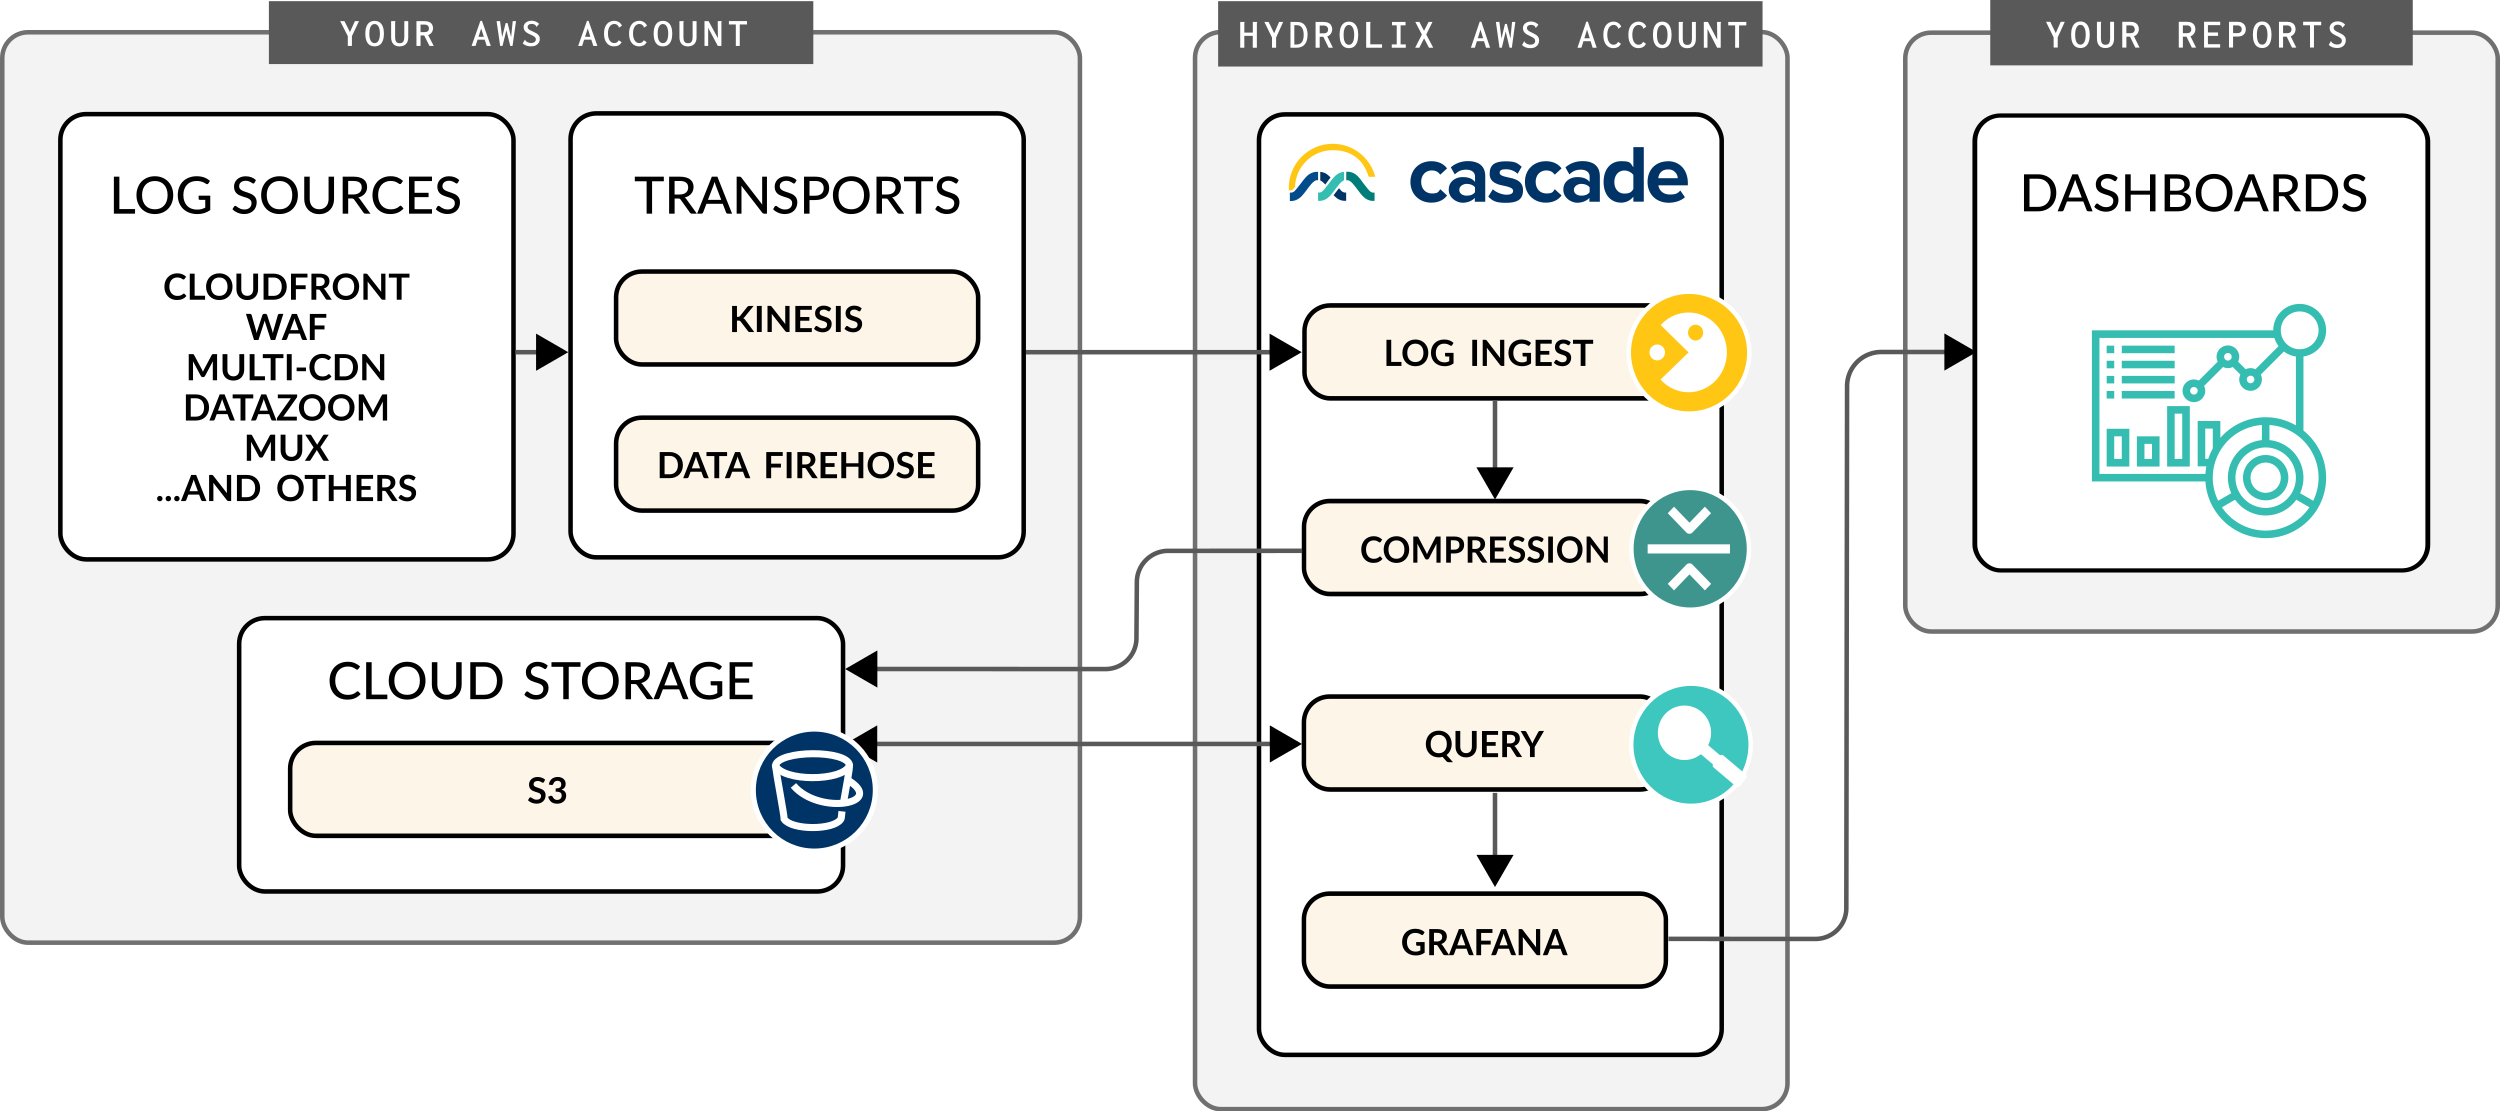 <svg xmlns="http://www.w3.org/2000/svg" width="734.29" height="326.438" viewBox="0 0 194.281 86.37" xmlns:v="https://vecta.io/nano"><style><![CDATA[.B{text-anchor:middle}.C{fill:#fff}.D{stroke:#000}.E{stroke-width:.353}.F{fill:#fdf5e7}.G{overflow:visible}.H{fill:context-stroke}.I{fill-rule:evenodd}.J{stroke:context-stroke}.K{stroke-width:1pt}.L{stroke:#595959}.M{fill:#3ec7bf}.N{stroke:#fff}.O{fill:#595959}.P{fill:#ffc614}.Q{stroke-width:.357}.R{marker-end:url(#J)}.S{writing-mode:lr-tb}]]></style><defs><marker id="A" refX="0" refY="0" orient="auto-start-reverse" markerWidth="1.33" markerHeight="1.33" viewBox="0 0 1 1" class="G"><path transform="scale(.5)" d="M5.77 0l-8.65 5V-5z" class="H I J K"/></marker><clipPath id="B"><path d="M0 612h792V0H0z" transform="translate(-423.523 -192.025)"/></clipPath><clipPath id="C"><path d="M0 612h792V0H0z" transform="translate(-424.228 -183.418)"/></clipPath><clipPath id="D"><path d="M0 612h792V0H0z" transform="translate(-427.001 -170.866)"/></clipPath><clipPath id="E"><path d="M0 612h792V0H0z"/></clipPath><clipPath id="F"><path d="M0 612h792V0H0z" transform="translate(-640.844 -473.249)"/></clipPath><clipPath id="G"><path d="M0 612h792V0H0z" transform="translate(-650.844 -451.657)"/></clipPath><marker id="H" refX="0" refY="0" orient="auto-start-reverse" markerWidth="1.33" markerHeight="1.33" viewBox="0 0 1 1" class="G"><path transform="scale(.5)" d="M5.77 0l-8.65 5V-5z" class="H I J K"/></marker><marker id="I" refX="0" refY="0" orient="auto-start-reverse" markerWidth="1.33" markerHeight="1.33" viewBox="0 0 1 1" class="G"><path transform="scale(.5)" d="M5.77 0l-8.65 5V-5z" class="H I J K"/></marker><marker id="J" refX="0" refY="0" orient="auto-start-reverse" markerWidth="1.33" markerHeight="1.33" viewBox="0 0 1 1" class="G"><path transform="scale(.5)" d="M5.77 0l-8.65 5V-5z" class="H I J K"/></marker><clipPath id="K"><path d="M0 369h552V0H0z" transform="translate(-298.597 -167.37)"/></clipPath><clipPath id="L"><path d="M0 369h552V0H0z" transform="translate(-288.144 -169.122)"/></clipPath><clipPath id="M"><path d="M0 369h552V0H0z"/></clipPath><clipPath id="N"><path d="M0 369h552V0H0z"/></clipPath><clipPath id="O"><path d="M0 369h552V0H0z"/></clipPath><clipPath id="P"><path d="M0 369h552V0H0z"/></clipPath><clipPath id="Q"><path d="M0 369h552V0H0z"/></clipPath><clipPath id="R"><path d="M0 369h552V0H0z"/></clipPath><clipPath id="S"><path d="M0 369h552V0H0z"/></clipPath><clipPath id="T"><path d="M0 369h552V0H0z"/></clipPath><clipPath id="U"><path d="M0 369h552V0H0z"/></clipPath><clipPath id="V"><path d="M0 369h552V0H0z"/></clipPath><clipPath id="W"><path d="M0 369h552V0H0z"/></clipPath><marker id="X" refX="0" refY="0" orient="auto-start-reverse" markerWidth="1.33" markerHeight="1.33" viewBox="0 0 1 1" class="G"><path transform="scale(.5)" d="M5.77 0l-8.65 5V-5z" class="H I J K"/></marker><path id="Y" d="M97.533 38.284c.699 0 1.12.305 1.344.618l-.583.538c-.161-.233-.403-.367-.717-.367-.538 0-.923.394-.923.986s.376.995.923.995.556-.143.717-.367l.583.538c-.224.314-.645.618-1.344.618-1.049 0-1.801-.735-1.801-1.784s.753-1.775 1.801-1.775z"/><path id="Z" d="M101.279 41.412c-.233.278-.636.439-1.075.439s-1.183-.367-1.183-1.12.636-1.084 1.183-1.084.851.143 1.075.412v-.475c0-.341-.296-.574-.744-.574s-.699.134-.995.403l-.341-.6c.412-.367.95-.538 1.479-.538.771 0 1.479.314 1.479 1.291v2.196h-.896v-.35zm0-.887c-.143-.197-.43-.296-.717-.296s-.636.188-.636.511.287.502.636.502.574-.099.717-.296z"/></defs><g transform="translate(-27.087 -78.544)"><g fill="#f3f3f3" stroke="#707070" class="E"><rect width="83.747" height="70.749" x="27.264" y="81.052" rx="2"/><rect width="46.041" height="83.7" x="119.956" y="81.038" rx="2"/><rect width="46.041" height="46.536" x="175.151" y="81.084" rx="2"/></g><rect width="35.958" height="73.084" x="124.926" y="87.436" rx="2" class="C D E"/><path d="M47.983 78.634h42.308v4.889H47.983z" class="O"/><path d="M54.116 82.114v-.761l-.593-1.166h.331l.429.848.385-.848h.316l-.549 1.166v.761zm2.082.034q-.233 0-.398-.114-.161-.114-.243-.337-.082-.223-.082-.541 0-.312.082-.532.082-.223.243-.34.164-.118.398-.118.237 0 .398.118.161.118.243.34.085.22.085.532 0 .319-.085.541-.082.223-.243.337-.161.114-.398.114zm0-.251q.129 0 .221-.084.091-.084.142-.248.05-.167.05-.415 0-.232-.05-.396-.05-.164-.142-.251-.091-.09-.221-.09-.129 0-.224.09-.091.087-.139.251-.047.164-.047.396 0 .248.047.415.047.164.139.248.095.084.224.084zm1.943.254q-.319 0-.489-.186-.17-.189-.17-.523v-1.256h.306.032v.028q-.019.019-.025.04-.003.022-.003.074v1.117q0 .21.076.334.079.124.278.124.202 0 .281-.124.079-.124.079-.343v-1.25h.306v1.247q0 .248-.085.405-.085.158-.237.235-.148.077-.347.077zm1.309-.037v-1.928h.612q.237 0 .385.071.151.068.221.195.073.124.073.294 0 .108-.047.217-.044.105-.133.189-.085.08-.202.118l.435.845h-.331l-.413-.817h-.281v.817zm.319-1.074h.316q.17 0 .252-.077.085-.08.085-.21 0-.08-.038-.149-.035-.068-.11-.108-.073-.04-.189-.04h-.316zm5.067.585h-.748l.047-.22h.647zm-.357-.863l-.439 1.352h-.306l.685-1.949h.123l.685 1.949h-.316zm1.476 1.352l-.278-1.928h.271l.161 1.241.274-1.092h.145l.278 1.092.126-1.241h.256l-.271 1.928h-.177l-.3-1.213-.303 1.213zm2.397.034q-.196 0-.363-.059-.164-.059-.281-.176l.155-.257.016-.028.025.015q.006.022.016.046.009.025.047.062.079.059.18.099.101.037.221.037.082 0 .145-.019.066-.022.114-.056.05-.037.076-.087.025-.053.025-.114 0-.043-.009-.08-.009-.04-.035-.071-.025-.034-.073-.068-.044-.034-.117-.071-.073-.04-.174-.084-.205-.087-.325-.173-.117-.09-.167-.192-.05-.105-.05-.229 0-.142.079-.251.079-.111.218-.173.142-.065.322-.065.12 0 .224.031.104.028.196.084.091.053.164.133l-.183.21-.019.025-.022-.019q-.003-.025-.013-.05-.006-.025-.041-.062-.066-.059-.142-.08-.073-.022-.174-.022-.066 0-.123.019-.054.015-.095.05-.038.031-.06.071-.019.04-.019.087 0 .043.009.077.009.034.035.068.028.034.076.071.05.034.126.074.076.037.186.084.148.065.246.127.101.062.158.13.06.065.085.145.025.077.025.176 0 .139-.073.269-.069.127-.221.21-.151.084-.391.084zm4.767-.523h-.748l.047-.22h.647zm-.357-.863l-.439 1.352h-.306l.685-1.949h.123l.685 1.949h-.316zm2.044 1.386q-.161 0-.303-.059-.139-.059-.246-.179-.107-.121-.17-.306-.06-.186-.06-.442 0-.226.044-.393.047-.17.126-.285.079-.118.18-.186.101-.071.211-.102.11-.034.221-.034.221 0 .375.102.158.099.237.275l-.211.139-.025.015-.016-.022q.006-.025-.003-.046-.006-.025-.035-.065-.069-.09-.148-.121-.079-.031-.161-.031-.101 0-.192.05-.088.046-.155.139-.066.093-.104.232-.038.136-.038.316 0 .173.035.312.038.136.101.235.066.096.151.149.088.05.189.05.079 0 .145-.022.066-.022.123-.071.057-.053.101-.124l.221.152q-.104.17-.249.248-.145.074-.344.074zm1.946 0q-.161 0-.303-.059-.139-.059-.246-.179-.107-.121-.17-.306-.06-.186-.06-.442 0-.226.044-.393.047-.17.126-.285.079-.118.18-.186.101-.071.211-.102.11-.034.221-.034.221 0 .375.102.158.099.237.275l-.211.139-.025.015-.016-.022q.006-.025-.003-.046-.006-.025-.035-.065-.069-.09-.148-.121-.079-.031-.161-.031-.101 0-.192.05-.088.046-.155.139-.066.093-.104.232-.038.136-.038.316 0 .173.035.312.038.136.101.235.066.096.151.149.088.05.189.05.079 0 .145-.022.066-.022.123-.071.057-.053.101-.124l.221.152q-.104.17-.249.248-.145.074-.344.074zm1.852 0q-.233 0-.398-.114-.161-.114-.243-.337-.082-.223-.082-.541 0-.312.082-.532.082-.223.243-.34.164-.118.398-.118.237 0 .398.118.161.118.243.34.085.22.085.532 0 .319-.085.541-.082.223-.243.337-.161.114-.398.114zm0-.251q.129 0 .221-.084.091-.084.142-.248.05-.167.05-.415 0-.232-.05-.396-.05-.164-.142-.251-.091-.09-.221-.09-.129 0-.224.09-.092.087-.139.251-.047.164-.047.396 0 .248.047.415.047.164.139.248.095.084.224.084zm1.943.254q-.319 0-.489-.186-.17-.189-.17-.523v-1.256h.306.032v.028q-.019.019-.025.04-.003.022-.003.074v1.117q0 .21.076.334.079.124.278.124.202 0 .281-.124.079-.124.079-.343v-1.25h.306v1.247q0 .248-.085.405-.085.158-.237.235-.148.077-.347.077zm1.287-1.965h.319l.723 1.324-.013-1.324h.281.032v.028q-.019.019-.025.04-.003.022-.003.074v1.785h-.278l-.751-1.405v1.405h-.284zm2.435 1.928v-1.668h-.536v-.263h1.404v.263h-.562v1.668z" class="B C"/><rect width="30.852" height="35.353" x="19.608" y="99.265" rx="1.752" ry="2" stroke-width=".33" transform="matrix(1.141 0 0 1 158.184 -11.744)" class="C D"/><g transform="matrix(.905 0 0 .905 50.057 56.425)"><g fill="#036"><use href="#Y"/><use href="#Z"/><path d="M102.803 40.695c.242.233.753.466 1.174.466s.574-.134.574-.341-.296-.323-.681-.403c-.583-.117-1.335-.251-1.335-1.058s.502-1.067 1.389-1.067 1.031.197 1.362.466l-.35.609c-.206-.215-.592-.394-1.004-.394s-.538.117-.538.314.269.287.645.367c.583.117 1.362.269 1.362 1.111s-.529 1.093-1.47 1.093-1.156-.197-1.515-.529l.385-.627z"/><use href="#Y" x="9.832"/><use href="#Z" x="9.841"/><path d="M114.875 41.331c-.269.332-.636.511-1.049.511-.86 0-1.506-.645-1.506-1.775s.636-1.784 1.506-1.784.78.179 1.049.52v-1.73h.896v4.687h-.896zm0-1.864c-.152-.224-.475-.385-.771-.385-.502 0-.86.403-.86.995s.35.986.86.986.618-.161.771-.385v-1.201zm2.976-1.183c1.013 0 1.703.762 1.703 1.873v.197h-2.527c.054.43.403.789.977.789s.69-.125.905-.341l.394.574c-.341.314-.869.475-1.398.475-1.031 0-1.81-.699-1.81-1.784s.726-1.775 1.757-1.775zm-.842 1.461h1.676a.78.78 0 0 0-.834-.753c-.592 0-.798.412-.834.753z"/></g><g transform="matrix(.09 0 0 .09 85.29 36.787)"><path d="M41.9 0C18.8 0 0 18.8 0 41.9v2.5h2.4c.2 0 .7-.2 1.1-.5.3-.2.8-.7 1.1-1.2.3-.3.6-.8 1-1.2 0 0 .2-.2.3-.4.6-19.3 16.5-35 36-35s29.8 10.7 34.3 25.4h6.3C77.8 13.4 61.4 0 41.9 0z" class="P"/><path d="M51 45.7c-.6-.4-1.1-1-1.6-1.6-.3-.4-.6-.7-1-1.1-.1-.1-.3-.3-.5-.6l-1.2 1.5-2.1 2.7-1.3 1.7c-.2.2-.4.5-.6.7 1 1.1 2.1 2.2 3.5 3.2 2.1 1.4 4.6 2.2 6.8 2.2h1.7v-7.9H53c-.2 0-1.2-.3-2.1-.9zm-16.7-7.3s.2.3.5.5l1.1-1.5c.4-.6.8-1.1 1.2-1.6h0c0-.1 1.2-1.7 1.2-1.7.2-.2.3-.4.4-.5h0l.5-.6c.2-.3.4-.5.6-.8-1-1.1-2.1-2.2-3.5-3.2-1.9-1.3-4.3-2.1-6.3-2.2V35c.3.1.7.3 1.3.7.8.5 1.8 1.4 3 2.7z" fill="#036"/><path d="M27.9 26.8h-1.7c-2.2 0-4.7.9-6.8 2.3-2.3 1.6-3.9 3.6-5.3 5.3l-.5.6s-.2.2-.3.4L12.1 37l-1.3 1.7L7.4 43c-.3.4-.7.7-1 1.1-.5.7-1.1 1.3-1.6 1.6-.9.6-1.9.9-2.1.9H1v8h1.7c2.2 0 4.7-.9 6.8-2.3 2.3-1.6 3.9-3.5 5.3-5.3l1.3-1.7 2-2.7 3.4-4.3c1.1-1.2 2.1-2.1 3-2.7s1.5-.8 1.6-.8h1.8v-8.1z" fill="#024c8c"/><path d="M52.6 26.8c-2.1.1-4.4.9-6.3 2.2-2.3 1.6-3.9 3.6-5.3 5.3l-.5.6s-.2.2-.3.4L39 36.9l-1.3 1.7-3.4 4.3c-.3.4-.7.7-1 1.1-.5.7-1.1 1.3-1.6 1.6-.9.6-1.9.9-2.1.9h-1.7v8h1.7c2.2 0 4.7-.9 6.8-2.3 2.3-1.6 3.9-3.5 5.3-5.3l1.3-1.7 2-2.7 3.4-4.3c1.1-1.2 2.1-2.1 3-2.7.6-.4 1-.6 1.3-.7v-8.2z" fill="#36bdb1"/><path d="M80 46.6c-.2 0-1.2-.3-2.1-.9-.6-.4-1.1-1-1.6-1.6-.3-.4-.6-.7-1-1.1-.5-.5-1.7-2.1-3.4-4.3-.4-.6-.9-1.2-1.3-1.7l-1.2-1.7c-.2-.2-.3-.4-.3-.4l-.5-.7c-1.4-1.8-3-3.7-5.3-5.3-2-1.4-4.6-2.2-6.8-2.2h-1.7v8.1h1.8c.1 0 .8.2 1.7.8.8.5 1.8 1.4 3 2.7.3.3 1.1 1.3 3.4 4.3l2 2.7L68 47c1.4 1.7 3 3.7 5.3 5.3 2.1 1.4 4.6 2.2 6.8 2.2h1.7v-7.9h-1.7z" fill="#007c79"/></g></g><path d="M181.755 78.544h32.834v5.08h-32.834z" class="O"/><path d="M186.679 82.24v-.791l-.593-1.212h.331l.429.881.385-.881h.316l-.549 1.212v.791zm2.082.035q-.233 0-.398-.119-.161-.119-.243-.35-.082-.231-.082-.563 0-.325.082-.553.082-.231.243-.354.164-.122.398-.122.237 0 .398.122.161.122.243.354.085.228.085.553 0 .331-.085.563-.082.231-.243.35-.161.119-.398.119zm0-.26q.129 0 .221-.087.091-.087.142-.257.05-.174.05-.431 0-.241-.05-.412-.05-.17-.142-.26-.091-.093-.221-.093-.129 0-.224.093-.091.09-.139.26-.047.17-.047.412 0 .257.047.431.047.17.139.257.095.087.224.087zm1.943.264q-.319 0-.489-.193-.17-.196-.17-.543v-1.305h.306.032v.029q-.019.019-.025.042-.003.023-.003.077v1.161q0 .219.076.347.079.129.278.129.202 0 .281-.129.079-.129.079-.357v-1.299h.306v1.296q0 .257-.085.421-.085.164-.237.244-.148.08-.347.08zm1.309-.039v-2.003h.612q.237 0 .385.074.151.071.221.203.073.129.073.305 0 .113-.047.225-.044.109-.133.196-.085.084-.202.122l.435.878h-.331l-.413-.849h-.281v.849zm.319-1.116h.316q.17 0 .252-.08.085-.084.085-.219 0-.084-.038-.154-.035-.071-.11-.113-.073-.042-.189-.042h-.316zm4.073 1.116v-2.003h.612q.237 0 .385.074.151.071.221.203.073.129.073.305 0 .113-.047.225-.044.109-.133.196-.085.084-.202.122l.435.878h-.331l-.413-.849h-.281v.849zm.319-1.116h.316q.17 0 .252-.08.085-.084.085-.219 0-.084-.038-.154-.035-.071-.11-.113-.073-.042-.189-.042h-.316zm1.646 1.116v-2.006h1.253v.264h-.953v.566h.786v.267h-.786v.646h.947v.264zm1.937 0v-2.003h.659q.224 0 .366.08.145.077.215.209.069.132.069.289 0 .119-.038.222-.038.103-.117.183-.076.077-.196.122-.12.042-.284.042h-.357v.855zm.319-1.122h.331q.117 0 .189-.035.076-.039.114-.106.038-.071.038-.158 0-.087-.038-.154-.038-.068-.114-.106-.073-.042-.186-.042h-.334zm2.259 1.157q-.233 0-.398-.119-.161-.119-.243-.35-.082-.231-.082-.563 0-.325.082-.553.082-.231.243-.354.164-.122.398-.122.237 0 .398.122.161.122.243.354.085.228.085.553 0 .331-.085.563-.082.231-.243.35-.161.119-.398.119zm0-.26q.129 0 .221-.087.091-.087.142-.257.05-.174.05-.431 0-.241-.05-.412-.05-.17-.142-.26-.091-.093-.221-.093-.129 0-.224.093-.091.09-.139.26-.047.17-.047.412 0 .257.047.431.047.17.139.257.095.087.224.087zm1.306.225v-2.003h.612q.237 0 .385.074.151.071.221.203.073.129.073.305 0 .113-.047.225-.044.109-.133.196-.085.084-.202.122l.435.878h-.331l-.413-.849h-.281v.849zm.319-1.116h.316q.17 0 .252-.08.085-.084.085-.219 0-.084-.038-.154-.035-.071-.11-.113-.073-.042-.189-.042h-.316zm2.094 1.116v-1.733h-.536v-.273h1.404v.273h-.562v1.733zm2.098.035q-.196 0-.363-.061-.164-.061-.281-.183l.155-.267.016-.029.025.016q.006.023.016.048.009.026.047.064.079.061.18.103.101.039.221.039.082 0 .145-.019.066-.023.114-.058.05-.039.076-.09.025-.055.025-.119 0-.045-.009-.084-.009-.042-.035-.074-.025-.035-.073-.071-.044-.035-.117-.074-.073-.042-.174-.087-.205-.09-.325-.18-.117-.093-.167-.199-.05-.109-.05-.238 0-.148.079-.26.079-.116.218-.18.142-.068.322-.068.12 0 .224.032.104.029.196.087.092.055.164.138l-.183.219-.019.026-.022-.019q-.003-.026-.013-.051-.006-.026-.041-.064-.066-.061-.142-.084-.073-.023-.174-.023-.066 0-.123.019-.054.016-.095.051-.038.032-.06.074-.019.042-.019.09 0 .045.009.08.009.035.035.071.028.035.076.074.05.035.126.077.076.039.186.087.148.068.246.132.101.064.158.135.06.068.085.151.025.08.025.183 0 .145-.073.28-.069.132-.221.219-.151.087-.391.087z" class="B C"/><g transform="matrix(.977 0 0 1 41.097 50.031)"><rect width="28.792" height="7.221" x="89.376" y="97.959" rx="2.047" ry="2" class="D F Q"/><path d="M98.979 101.725v.821q-.154.114-.33.167-.174.052-.373.052-.249 0-.451-.077-.201-.077-.344-.215-.142-.138-.219-.329-.077-.191-.077-.417 0-.229.074-.42.074-.191.211-.329.138-.138.333-.213.195-.076.438-.076.124 0 .23.02.108.02.199.055.093.034.168.083.076.049.139.108l-.108.171q-.025.041-.066.05-.041.008-.088-.021-.046-.027-.093-.053-.046-.027-.104-.046-.056-.02-.128-.032-.07-.013-.163-.013-.15 0-.272.051-.121.05-.206.145-.086.094-.132.226-.046.132-.046.295 0 .174.049.312.051.136.14.232.091.094.219.145.128.049.285.049.112 0 .201-.024.088-.024.173-.065v-.368h-.256q-.037 0-.058-.02-.02-.021-.02-.05v-.213zm.976-.046q.107 0 .185-.027.08-.027.131-.073.052-.048.077-.112.025-.065.025-.142 0-.154-.103-.237-.101-.083-.31-.083h-.241v.674zm.972 1.064h-.341q-.097 0-.14-.076l-.427-.65q-.024-.037-.053-.052-.028-.015-.084-.015h-.161v.793h-.378v-2.03h.619q.206 0 .354.043.149.042.243.119.096.077.14.185.045.107.045.236 0 .102-.031.194-.029.091-.087.166-.056.074-.14.131-.083.056-.19.088.037.021.067.051.031.028.056.067zm1.29-.767l-.247-.675q-.018-.045-.038-.107-.02-.062-.039-.133-.018.072-.038.135-.02.062-.038.108l-.246.673zm.667.767h-.292q-.049 0-.08-.024-.031-.025-.046-.062l-.152-.414h-.841l-.152.414q-.011.032-.043.059-.032.027-.08.027h-.295l.799-2.03h.385zm.587-1.73v.601h.761v.302h-.761v.827h-.379v-2.03h1.28v.3zm2.113.963l-.247-.675q-.018-.045-.038-.107-.02-.062-.039-.133-.018.072-.038.135-.02.062-.038.108l-.246.673zm.667.767h-.292q-.049 0-.08-.024-.031-.025-.046-.062l-.152-.414h-.841l-.152.414q-.011.032-.043.059-.032.027-.08.027h-.295l.799-2.03h.385zm1.919-2.03v2.03h-.194q-.045 0-.076-.014-.029-.016-.058-.051l-1.06-1.353q.008.093.008.171v1.247h-.333v-2.03h.198q.024 0 .041.003.018.001.031.008.014.006.027.018.013.011.028.031l1.064 1.359q-.004-.049-.007-.097-.003-.048-.003-.088v-1.234zm1.522 1.264l-.247-.675q-.018-.045-.038-.107-.02-.062-.039-.133-.018.072-.038.135-.02.062-.038.108l-.246.673zm.667.767h-.292q-.049 0-.08-.024-.031-.025-.046-.062l-.152-.414h-.841l-.152.414q-.011.032-.043.059-.032.027-.08.027h-.295l.799-2.03h.385z" class="B"/></g><g transform="matrix(.977 0 0 1 41.097 50.096)"><rect width="28.792" height="7.221" x="89.376" y="82.579" rx="2.047" ry="2" class="D F Q"/><path d="M99.458 86.269q0 .167.045.3.045.132.128.225.084.091.202.14.119.049.268.049.149 0 .267-.049.119-.049.202-.14.083-.093.128-.225.045-.133.045-.3 0-.167-.045-.299-.045-.133-.128-.226-.083-.093-.202-.142-.118-.049-.267-.049-.149 0-.268.049-.118.049-.202.142-.083.093-.128.226-.045.132-.045.299zm1.776 1.412h-.312q-.067 0-.122-.018-.053-.018-.098-.067l-.298-.329q-.072.02-.147.029-.074.01-.156.01-.23 0-.42-.077-.19-.079-.326-.218-.135-.139-.209-.329-.074-.191-.074-.414 0-.223.074-.413.074-.191.209-.33.136-.139.326-.216.19-.079.42-.079.154 0 .291.037.136.035.25.101.114.065.204.159.091.093.154.208.063.115.096.25.034.135.034.284 0 .136-.028.261-.028.124-.081.232-.052.108-.128.199-.076.09-.173.159zm1.041-.702q.11 0 .195-.037.087-.037.146-.102.059-.066.09-.16.032-.094.032-.211v-1.216h.378v1.216q0 .181-.059.336-.058.153-.167.265-.108.111-.264.174-.156.062-.351.062-.197 0-.352-.062-.156-.063-.265-.174-.108-.112-.167-.265-.058-.154-.058-.336v-1.216h.378v1.215q0 .117.031.211.032.094.091.161.06.066.146.102.087.037.197.037zm1.644-1.425v.563h.71v.291h-.71v.574h.901v.302h-1.28v-2.03h1.28v.3zm1.846.666q.107 0 .185-.027.08-.027.131-.073.052-.048.077-.112.025-.065.025-.142 0-.154-.103-.237-.101-.083-.31-.083h-.242v.674zm.972 1.064h-.341q-.097 0-.14-.076l-.427-.65q-.024-.037-.053-.052-.028-.015-.084-.015h-.161v.793h-.378v-2.03h.619q.206 0 .354.044.149.042.243.119.096.077.14.185.045.107.045.236 0 .102-.031.194-.029.091-.087.166-.056.074-.14.131-.083.056-.19.088.037.021.067.051.031.028.056.067zm.996-.786v.786h-.376v-.786l-.74-1.244h.333q.049 0 .077.024.029.024.049.06l.371.678q.032.06.056.114.025.053.045.107.018-.053.042-.107.024-.053.055-.114l.369-.678q.016-.031.046-.058.031-.027.079-.027h.334z" class="B"/><g transform="matrix(.279 0 0 .279 -72.658 56.211)"><path d="M0 0c7.054 0 12.773-5.719 12.773-12.773S7.054-25.546 0-25.546s-12.773 5.719-12.773 12.773S-7.054 0 0 0z" transform="matrix(1.333 0 0 -1.333 691.112 90.915)" clip-path="url(#F)" stroke-width=".953" class="M N"/><path d="M0 0a.61.61 0 0 0-.384.134L-5.135 4.06c-.199.164-.272.437-.181.679l-2.565 2.116c-.858-.677-1.893-1.09-2.981-1.189l-.534-.025c-3.514.006-6.279 3.197-5.565 6.837.434 2.217 2.224 4.001 4.442 4.428 3.643.702 6.825-2.073 6.819-5.587-.001-.898-.215-1.782-.624-2.582l2.562-2.116c.22.137.503.119.704-.046l4.751-3.924c.258-.213.294-.594.082-.852L.467.216C.352.077.182-.003.001-.003" transform="matrix(1.333 0 0 -1.333 704.446 119.704)" clip-path="url(#G)" class="C"/></g></g><g transform="matrix(.964 0 0 1 42.205 50.145)"><rect width="29.183" height="7.221" x="89.439" y="67.338" rx="2.074" ry="2" stroke-width=".36" class="D F"/><path d="M95.565 71.644q.031 0 .055.024l.149.161q-.124.153-.305.234-.18.081-.432.081-.226 0-.407-.077-.18-.077-.307-.215-.128-.138-.197-.329-.067-.191-.067-.417 0-.229.073-.418.073-.191.205-.329.133-.138.317-.213.184-.077.407-.077.222 0 .393.073.173.073.293.191l-.126.176q-.011.017-.029.029-.017.013-.048.013-.021 0-.044-.011-.022-.013-.049-.029-.027-.018-.062-.039-.035-.021-.081-.038-.046-.018-.108-.029-.06-.013-.14-.013-.136 0-.25.049-.112.048-.194.14-.081.091-.126.225-.045.132-.045.302 0 .171.048.305.049.133.132.225.083.091.195.14.112.048.241.048.077 0 .139-.008.063-.008.115-.027.053-.018.1-.046.048-.029.094-.072.014-.013.029-.02.015-.008.032-.008zm2.353-.536q0 .223-.074.414-.073.19-.208.329-.135.139-.324.218-.19.077-.421.077-.23 0-.42-.077-.19-.079-.326-.218-.135-.139-.209-.329-.074-.191-.074-.414 0-.223.074-.413.074-.191.209-.33.136-.139.326-.216.19-.079.42-.079.154 0 .291.037.136.035.25.101.114.065.204.159.091.093.154.208.063.115.095.25.034.135.034.284zm-.386 0q0-.167-.045-.299-.045-.133-.128-.226-.083-.093-.202-.142-.118-.049-.267-.049-.149 0-.268.049-.118.049-.202.142-.083.093-.128.226-.045.132-.045.299 0 .167.045.3.045.132.128.225.084.091.202.14.119.049.268.049.149 0 .267-.049.119-.049.202-.14.083-.093.128-.225.045-.133.045-.3zm2.918-1.015v2.03h-.333v-1.311q0-.079.008-.17l-.614 1.153q-.044.083-.133.083h-.053q-.09 0-.133-.083l-.621-1.157q.004.046.007.091.003.045.003.083v1.311h-.333v-2.03h.285q.025 0 .044.001.018.001.032.007.015.006.027.018.013.013.024.034l.608 1.127q.024.045.044.093.021.048.041.098.02-.052.041-.1.021-.049.045-.094l.6-1.125q.011-.021.024-.034.013-.013.027-.018.016-.006.034-.007.018-.001.043-.001zm1.109 1.021q.104 0 .181-.025.077-.027.128-.074.052-.049.077-.118.025-.07.025-.156 0-.081-.025-.147-.025-.066-.076-.112-.05-.046-.128-.07-.077-.025-.183-.025h-.282v.729zm0-1.021q.204 0 .352.048.149.048.246.133.097.086.143.205.048.119.048.261 0 .147-.049.271-.049.122-.147.211-.098.088-.247.138-.147.049-.345.049h-.282v.715h-.378v-2.03zm1.689.966q.107 0 .185-.027.08-.027.131-.073.052-.048.077-.112.025-.065.025-.142 0-.154-.103-.237-.101-.083-.31-.083h-.242v.674zm.972 1.064h-.341q-.097 0-.14-.076l-.427-.65q-.024-.037-.053-.052-.028-.015-.084-.015h-.161v.793h-.378v-2.03h.619q.206 0 .354.044.149.042.243.119.096.077.14.185.045.107.045.236 0 .102-.031.194-.029.091-.087.166-.056.074-.14.131-.083.056-.19.088.037.021.067.051.031.028.056.067zm.597-1.73v.563h.71v.291h-.71v.574h.901v.302h-1.281v-2.03h1.281v.3zm2.314.069q-.017.029-.037.044-.018.013-.046.013-.029 0-.065-.021-.034-.022-.081-.049-.048-.027-.112-.048-.063-.022-.15-.022-.079 0-.138.02-.059.018-.1.052-.039.034-.059.081-.02.046-.02.102 0 .072.039.119.041.048.107.081.066.034.15.06.084.027.173.058.088.029.173.07.084.039.15.101.066.06.105.149.041.088.041.215 0 .138-.048.258-.046.119-.138.209-.09.088-.22.14-.131.051-.299.051-.097 0-.191-.02-.094-.018-.181-.053-.086-.035-.161-.084-.076-.049-.135-.11l.111-.181q.014-.02.037-.032.022-.014.048-.014.035 0 .076.029.041.028.097.063.056.035.131.065.076.028.181.028.161 0 .25-.076.088-.077.088-.22 0-.08-.041-.131-.039-.051-.105-.084-.066-.035-.15-.059-.084-.024-.171-.052-.087-.028-.171-.067-.084-.039-.15-.102-.066-.063-.107-.157-.039-.095-.039-.234 0-.111.043-.216.045-.105.129-.187.084-.081.208-.131.124-.049.284-.049.18 0 .331.056.152.056.258.157zm1.538 0q-.017.029-.037.044-.018.013-.046.013-.029 0-.065-.021-.034-.022-.081-.049-.048-.027-.112-.048-.063-.022-.15-.022-.079 0-.138.02-.059.018-.1.052-.039.034-.059.081-.02.046-.02.102 0 .072.039.119.041.048.107.081.066.034.15.06.084.027.173.058.088.029.173.07.084.039.15.101.066.06.105.149.041.088.041.215 0 .138-.048.258-.046.119-.138.209-.09.088-.22.14-.131.051-.299.051-.097 0-.191-.02-.094-.018-.181-.053-.086-.035-.161-.084-.076-.049-.135-.11l.111-.181q.014-.02.037-.032.022-.014.048-.014.035 0 .076.029.041.028.097.063.056.035.131.065.076.028.181.028.161 0 .25-.076.088-.077.088-.22 0-.08-.041-.131-.039-.051-.105-.084-.066-.035-.15-.059-.084-.024-.171-.052-.087-.028-.171-.067-.084-.039-.15-.102-.066-.063-.107-.157-.039-.095-.039-.234 0-.111.043-.216.045-.105.129-.187.084-.081.208-.131.124-.049.284-.049.18 0 .331.056.152.056.258.157zm.836 1.661h-.379v-2.03h.379zm2.387-1.015q0 .223-.074.414-.073.19-.208.329-.135.139-.324.218-.19.077-.421.077-.23 0-.42-.077-.19-.079-.326-.218-.135-.139-.209-.329-.074-.191-.074-.414 0-.223.074-.413.074-.191.209-.33.136-.139.326-.216.19-.079.42-.079.154 0 .291.037.136.035.25.101.114.065.204.159.091.093.154.208.063.115.096.25.034.135.034.284zm-.386 0q0-.167-.045-.299-.045-.133-.128-.226-.083-.093-.202-.142-.118-.049-.267-.049-.149 0-.268.049-.118.049-.202.142-.083.093-.128.226-.045.132-.045.299 0 .167.045.3.045.132.128.225.084.091.202.14.119.049.268.049.149 0 .267-.049.119-.049.202-.14.083-.093.128-.225.045-.133.045-.3zm2.428-1.015v2.03h-.194q-.045 0-.076-.014-.029-.015-.058-.051l-1.06-1.354q.008.093.008.171v1.247h-.333v-2.03h.198q.024 0 .041.003.018.001.031.008.014.006.027.018.013.011.028.031l1.064 1.359q-.004-.049-.007-.097-.003-.048-.003-.088v-1.234z" class="B"/><g transform="matrix(.285 0 0 .285 30.027 40.195)"><path d="M0 0c6.683 0 12.101-5.418 12.101-12.101S6.683-24.201 0-24.201s-12.101 5.417-12.101 12.1S-6.683 0 0 0" transform="matrix(1.374 0 0 -1.374 317.701 91.627)" clip-path="url(#B)" fill="#3e958d" stroke-width=".912" class="N"/><g class="C"><path d="M0 0l4.159 4.159L2.773 5.57-.693 2.104-4.159 5.57-5.57 4.159-1.411 0a.98.98 0 0 1 .694-.297C-.471-.298-.173-.198 0 0z" transform="matrix(1.259 0 0 -1.259 318.362 103.785)" clip-path="url(#C)"/><path d="M0 0l1.411 1.411-4.183 4.159c-.199.199-.446.297-.694.297s-.52-.098-.693-.297l-4.184-4.158L-6.932.001l3.466 3.466z" transform="matrix(1.259 0 0 -1.259 321.854 119.594)" clip-path="url(#D)"/><path d="M414.276 180.892h18.493v-1.981h-18.493z" transform="matrix(1.259 0 0 -1.259 -215.904 334.779)" clip-path="url(#E)"/></g></g></g><g transform="matrix(.979 0 0 1 41.09 50.184)"><rect width="29.418" height="7.221" x="89.246" y="52.098" rx="2.043" ry="2" class="D F Q"/><path d="M96.942 56.486v.312h-1.189v-2.03h.378v1.719zm2.132-.703q0 .223-.074.414-.073.19-.208.329-.135.139-.324.218-.19.077-.421.077-.23 0-.42-.077-.19-.079-.326-.218-.135-.139-.209-.329-.074-.191-.074-.414 0-.223.074-.413.074-.191.209-.33.136-.139.326-.216.19-.079.42-.079.154 0 .291.037.136.035.25.101.114.065.204.159.091.093.154.208.063.115.095.25.034.135.034.284zm-.386 0q0-.167-.045-.299-.045-.133-.128-.226-.083-.093-.202-.142-.118-.049-.267-.049-.149 0-.268.049-.118.049-.202.142-.083.093-.128.226-.045.132-.045.299 0 .167.045.3.045.132.128.225.084.091.202.14.119.049.268.049.149 0 .267-.049.119-.049.202-.14.083-.093.128-.225.045-.133.045-.3zm2.39-.003v.821q-.154.114-.33.167-.174.052-.373.052-.249 0-.451-.077-.201-.077-.344-.215-.142-.138-.219-.329-.077-.191-.077-.417 0-.229.074-.42.074-.191.211-.329.138-.138.333-.213.195-.076.438-.076.124 0 .23.02.108.02.199.055.093.034.168.083.076.049.139.108l-.108.171q-.025.041-.066.051-.041.008-.088-.021-.046-.027-.093-.053-.046-.027-.104-.046-.056-.02-.128-.032-.07-.013-.163-.013-.15 0-.272.051-.121.051-.206.145-.086.094-.132.226-.046.132-.046.295 0 .174.049.312.051.136.14.232.091.094.219.145.128.049.285.049.112 0 .201-.024.088-.024.173-.065v-.368h-.256q-.037 0-.058-.02-.02-.021-.02-.051v-.213zm1.866 1.018h-.379v-2.03h.379zm2.162-2.03v2.03h-.194q-.045 0-.076-.014-.029-.015-.058-.051l-1.06-1.354q.008.093.008.171v1.247h-.333v-2.03h.198q.024 0 .041.003.018.001.031.008.014.006.027.018.013.011.028.031l1.064 1.359q-.004-.049-.007-.097-.003-.048-.003-.088v-1.234zm2.123 1.012v.821q-.154.114-.33.167-.174.052-.373.052-.249 0-.451-.077-.201-.077-.344-.215-.142-.138-.219-.329-.077-.191-.077-.417 0-.229.074-.42.074-.191.211-.329.138-.138.333-.213.195-.076.438-.076.124 0 .23.02.108.02.199.055.093.034.168.083.076.049.139.108l-.108.171q-.025.041-.066.051-.041.008-.088-.021-.046-.027-.093-.053-.046-.027-.104-.046-.056-.02-.128-.032-.07-.013-.163-.013-.15 0-.272.051-.121.051-.206.145-.086.094-.132.226-.046.132-.046.295 0 .174.049.312.05.136.14.232.091.094.219.145.128.049.285.049.112 0 .201-.024.088-.024.173-.065v-.368h-.256q-.037 0-.058-.02-.02-.021-.02-.051v-.213zm.742-.712v.563h.71v.291h-.71v.574h.901v.302h-1.28v-2.03h1.28v.3zm2.314.069q-.017.029-.037.044-.018.013-.046.013-.029 0-.065-.021-.034-.022-.081-.049-.048-.027-.112-.048-.063-.022-.15-.022-.079 0-.138.02-.059.018-.1.052-.039.034-.059.081-.02.046-.02.102 0 .072.039.119.041.048.107.081.066.034.15.06.084.027.173.058.088.029.173.07.084.039.15.101.066.06.105.149.041.088.041.215 0 .138-.048.258-.046.119-.138.209-.09.088-.22.14-.131.051-.299.051-.097 0-.191-.02-.094-.018-.181-.053-.086-.035-.161-.084-.076-.049-.135-.11l.111-.181q.014-.02.037-.032.022-.014.048-.014.035 0 .076.029.041.028.097.063.056.035.131.065.076.028.181.028.161 0 .25-.076.088-.077.088-.22 0-.08-.041-.131-.039-.051-.105-.084-.066-.035-.15-.059-.084-.024-.171-.052-.087-.028-.171-.067-.084-.039-.15-.102-.066-.063-.107-.157-.039-.095-.039-.234 0-.111.043-.216.045-.105.129-.187.084-.081.208-.131.124-.049.284-.049.18 0 .331.056.152.056.258.157zm1.875-.059h-.612v1.72h-.378v-1.72h-.612v-.31h1.602z" class="B"/><g transform="matrix(.273 0 0 .273 33.261 26.422)"><ellipse cx="316.888" cy="107.489" rx="17.522" ry="17.365" stroke-width="1.297" class="N P"/><g class="C"><path d="M308.648 99.641a11.128 11.341 0 0 1 12.218-2.771 11.128 11.341 0 0 1 7.017 10.564 11.128 11.341 0 0 1-7.063 10.532 11.128 11.341 0 0 1-12.206-2.827l8.142-7.73z"/><ellipse cx="307.643" cy="107.429" rx="2.256" ry="2.262"/></g><ellipse cx="318.792" cy="101.778" rx="2.206" ry="2.256" class="P"/></g></g><path d="M121.751 78.635h42.308v5.08h-42.308z" class="O"/><path d="M123.467 80.249h.316.028v.029q-.019.019-.022.042-.003.023-.003.077v.678h.659v-.826h.312.032v.029q-.019.019-.025.042-.003.023-.003.077v1.855h-.319v-.92h-.656v.92h-.319zm2.47 2.003v-.791l-.593-1.212h.331l.429.881.385-.881h.316l-.549 1.212v.791zm1.435.003v-2.006h.489q.174 0 .29.032.12.032.202.093.085.061.148.151.066.09.11.203.047.113.069.248.022.132.022.286-.003.231-.057.415-.05.183-.158.312-.104.129-.268.199-.164.068-.398.068zm.3-.251h.145q.211 0 .338-.087.129-.09.186-.254.06-.167.06-.392 0-.238-.054-.408-.054-.17-.174-.264-.117-.096-.325-.096h-.177zm1.653.248v-2.003h.612q.237 0 .385.074.151.071.221.203.073.129.073.305 0 .113-.047.225-.044.109-.133.196-.085.084-.202.122l.435.878h-.331l-.413-.849h-.281v.849zm.319-1.116h.316q.17 0 .252-.08.085-.084.085-.219 0-.084-.038-.154-.035-.071-.11-.113-.073-.042-.189-.042h-.316zm2.268 1.151q-.233 0-.398-.119-.161-.119-.243-.35-.082-.231-.082-.563 0-.325.082-.553.082-.231.243-.354.164-.122.398-.122.237 0 .398.122.161.122.243.354.085.228.085.553 0 .331-.085.563-.082.231-.243.35-.161.119-.398.119zm0-.26q.129 0 .221-.087.091-.087.142-.257.05-.174.05-.431 0-.241-.05-.412-.05-.17-.142-.26-.091-.093-.221-.093-.129 0-.224.093-.091.09-.139.26-.047.17-.047.412 0 .257.047.431.047.17.139.257.095.087.224.087zm1.344-1.778h.316.028v.029q-.019.019-.022.042-.003.023-.003.077v1.591h.915v.264h-1.234zm1.99 2.003v-.26h.385v-1.482h-.366v-.26h1.051v.26h-.385v1.485h.404v.257zm1.817 0l.521-1.022-.511-.984h.319l.36.694.353-.694h.303l-.483.981.543 1.026h-.331l-.382-.727-.369.727zm5.433-.508h-.748l.047-.228h.647zm-.357-.897l-.439 1.405h-.306l.685-2.025h.123l.685 2.025h-.316zm1.476 1.405l-.278-2.003h.271l.161 1.289.274-1.135h.145l.278 1.135.126-1.289h.256l-.271 2.003h-.177l-.3-1.26-.303 1.26zm2.397.035q-.196 0-.363-.061-.164-.061-.281-.183l.155-.267.016-.029.025.016q.006.023.016.048.009.026.047.064.079.061.18.103.101.039.221.039.082 0 .145-.019.066-.023.114-.058.05-.039.076-.09.025-.055.025-.119 0-.045-.009-.084-.009-.042-.035-.074-.025-.035-.073-.071-.044-.035-.117-.074-.073-.042-.174-.087-.205-.09-.325-.18-.117-.093-.167-.199-.05-.109-.05-.238 0-.148.079-.26.079-.116.218-.18.142-.068.322-.068.12 0 .224.032.104.029.196.087.091.055.164.138l-.183.219-.019.026-.022-.019q-.003-.026-.013-.051-.006-.026-.041-.064-.066-.061-.142-.084-.073-.023-.174-.023-.066 0-.123.019-.054.016-.095.051-.038.032-.06.074-.019.042-.019.09 0 .045.009.08.009.035.035.071.028.035.076.074.05.035.126.077.076.039.186.087.148.068.246.132.101.064.158.135.06.068.085.151.025.08.025.183 0 .145-.073.28-.069.132-.221.219-.151.087-.391.087zm4.767-.543h-.748l.047-.228h.647zm-.357-.897l-.439 1.405h-.306l.685-2.025h.123l.685 2.025h-.316zm2.044 1.44q-.161 0-.303-.061-.139-.061-.246-.186-.107-.125-.17-.318-.06-.193-.06-.46 0-.235.044-.408.047-.177.126-.296.079-.122.18-.193.101-.074.211-.106.11-.035.221-.035.221 0 .375.106.158.103.237.286l-.211.145-.025.016-.016-.023q.006-.026-.003-.048-.006-.026-.035-.068-.069-.093-.148-.125-.079-.032-.161-.032-.101 0-.192.051-.088.048-.155.145-.066.096-.104.241-.038.141-.038.328 0 .18.035.325.038.141.101.244.066.1.151.154.088.051.189.051.079 0 .145-.023.066-.023.123-.074.057-.055.101-.129l.221.158q-.104.177-.249.257-.145.077-.344.077zm1.946 0q-.161 0-.303-.061-.139-.061-.246-.186-.107-.125-.17-.318-.06-.193-.06-.46 0-.235.044-.408.047-.177.126-.296.079-.122.18-.193.101-.074.211-.106.11-.035.221-.035.221 0 .375.106.158.103.237.286l-.211.145-.025.016-.016-.023q.006-.026-.003-.048-.006-.026-.035-.068-.069-.093-.148-.125-.079-.032-.161-.032-.101 0-.192.051-.088.048-.155.145-.066.096-.104.241-.038.141-.038.328 0 .18.035.325.038.141.101.244.066.1.151.154.088.051.189.051.079 0 .145-.023.066-.023.123-.074.057-.055.101-.129l.221.158q-.104.177-.249.257-.145.077-.344.077zm1.852 0q-.233 0-.398-.119-.161-.119-.243-.35-.082-.231-.082-.563 0-.325.082-.553.082-.231.243-.354.164-.122.398-.122.237 0 .398.122.161.122.243.354.085.228.085.553 0 .331-.085.563-.082.231-.243.35-.161.119-.398.119zm0-.26q.129 0 .221-.087.091-.087.142-.257.05-.174.05-.431 0-.241-.05-.412-.05-.17-.142-.26-.091-.093-.221-.093-.129 0-.224.093-.091.09-.139.26-.047.17-.047.412 0 .257.047.431.047.17.139.257.095.087.224.087zm1.943.264q-.319 0-.489-.193-.17-.196-.17-.543v-1.305h.306.032v.029q-.019.019-.025.042-.003.023-.003.077v1.161q0 .219.076.347.079.129.278.129.202 0 .281-.129.079-.129.079-.357v-1.299h.306v1.296q0 .257-.085.421-.085.164-.237.244-.148.08-.347.08zm1.287-2.042h.319l.723 1.376-.013-1.376h.281.032v.029q-.019.019-.025.042-.003.023-.003.077v1.855h-.278l-.751-1.46v1.46h-.284zm2.435 2.003v-1.733h-.536v-.273h1.404v.273h-.562v1.733z" class="B C"/><g class="E"><g fill="none" class="L"><path d="M94.436 130.534l18.564.004c1.318 0 2.394-1.067 2.403-2.385l.031-4.379a2.44 2.44 0 0 1 2.44-2.423l10.406-.001" marker-start="url(#X)"/><path d="M156.743 151.507l11.436.003a2.39 2.39 0 0 0 2.39-2.385l.059-40.573c.002-1.465 1.19-2.651 2.655-2.652l5.738-.001" class="R"/></g><g class="M L"><path d="M143.267 140.16v5.649" class="R"/><path d="M143.267 109.632v6.064" marker-end="url(#I)"/></g><rect width="35.214" height="34.602" x="31.778" y="87.413" rx="2" class="C D"/></g><g class="B"><path d="M41.374 101.36q.031 0 .055.024l.149.161q-.124.153-.305.234-.18.081-.432.081-.226 0-.407-.077-.18-.077-.307-.215-.128-.138-.197-.329-.067-.191-.067-.417 0-.229.073-.418.073-.191.205-.329.133-.138.317-.213.184-.077.407-.077.222 0 .393.073.173.073.293.191l-.126.176q-.011.017-.029.029-.017.013-.048.013-.021 0-.044-.011-.022-.013-.049-.03-.027-.018-.062-.039-.035-.021-.081-.038-.046-.018-.108-.03-.06-.013-.14-.013-.136 0-.25.049-.112.048-.194.14-.081.091-.126.225-.045.132-.045.302 0 .171.048.305.049.133.132.225.083.091.195.14.112.048.241.048.077 0 .139-.008.063-.008.115-.027.053-.018.1-.046.048-.029.094-.072.014-.013.029-.02.015-.008.032-.008zm1.65.167v.312h-1.189v-2.03h.378v1.719zm2.132-.703q0 .223-.074.414-.073.19-.208.329-.135.139-.324.218-.19.077-.421.077-.23 0-.42-.077-.19-.079-.326-.218-.135-.139-.209-.329-.074-.191-.074-.414 0-.223.074-.413.074-.191.209-.33.136-.139.326-.216.19-.079.42-.079.154 0 .291.036.136.035.25.101.114.065.204.159.091.093.154.208.063.115.095.25.034.135.034.284zm-.386 0q0-.167-.045-.299-.045-.133-.128-.226-.083-.093-.202-.142-.118-.049-.267-.049-.149 0-.268.049-.118.049-.202.142-.083.093-.128.226-.045.132-.045.299 0 .167.045.3.045.132.128.225.084.091.202.14.119.049.268.049.149 0 .267-.049.119-.049.202-.14.083-.093.128-.225.045-.133.045-.3zm1.533.71q.11 0 .195-.037.087-.036.146-.102.059-.066.09-.16.032-.094.032-.211v-1.216h.378v1.216q0 .181-.059.336-.058.153-.167.265-.108.111-.264.174-.156.062-.351.062-.197 0-.352-.062-.156-.063-.265-.174-.108-.112-.167-.265-.058-.154-.058-.336v-1.216h.378v1.215q0 .117.031.211.032.094.091.161.06.066.146.102.087.037.197.037zm3.068-.71q0 .223-.074.41-.074.187-.209.322-.135.135-.324.209-.19.074-.421.074h-.774v-2.03h.774q.232 0 .421.076.19.074.324.209.135.133.209.32.074.187.074.41zm-.388 0q0-.167-.045-.299-.044-.133-.128-.225-.083-.093-.202-.142-.118-.049-.267-.049h-.395v1.429h.395q.149 0 .267-.049.119-.049.202-.14.084-.093.128-.225.045-.133.045-.3zm1.097-.715v.601h.761v.302h-.761v.827h-.379v-2.03h1.28v.3zm1.821.666q.107 0 .185-.027.08-.027.131-.073.052-.048.077-.112.025-.065.025-.142 0-.154-.102-.237-.101-.083-.31-.083h-.241v.674zm.972 1.064h-.341q-.097 0-.14-.076l-.427-.65q-.024-.037-.053-.052-.028-.015-.084-.015h-.161v.793h-.378v-2.03h.619q.206 0 .354.043.149.042.243.119.095.077.14.185.045.107.045.236 0 .102-.031.194-.029.091-.087.166-.056.074-.14.131-.083.056-.19.088.037.021.067.05.031.028.056.067zm2.126-1.015q0 .223-.074.414-.073.19-.208.329-.135.139-.324.218-.19.077-.421.077-.23 0-.42-.077-.19-.079-.326-.218-.135-.139-.209-.329-.074-.191-.074-.414 0-.223.074-.413.074-.191.209-.33.136-.139.326-.216.19-.079.42-.079.154 0 .291.036.136.035.25.101.114.065.204.159.091.093.154.208.063.115.095.25.034.135.034.284zm-.386 0q0-.167-.045-.299-.045-.133-.128-.226-.083-.093-.202-.142-.118-.049-.267-.049-.149 0-.268.049-.118.049-.202.142-.083.093-.128.226-.045.132-.045.299 0 .167.045.3.045.132.128.225.084.091.202.14.119.049.268.049.149 0 .267-.049.119-.049.202-.14.083-.093.128-.225.045-.133.045-.3zm2.428-1.015v2.03h-.194q-.045 0-.076-.014-.029-.015-.058-.051l-1.06-1.353q.008.093.008.171v1.247h-.333v-2.03h.198q.024 0 .041.003.018.001.031.008.014.006.027.018.013.011.028.031l1.064 1.359q-.004-.049-.007-.097-.003-.048-.003-.088v-1.234zm1.868.31h-.612v1.72h-.378v-1.72h-.612v-.31h1.602zm-9.805 2.818l-.63 2.03h-.341l-.444-1.387q-.018-.051-.034-.124-.008.035-.017.066-.008.031-.018.058l-.448 1.387h-.343l-.629-2.03h.316q.049 0 .081.024.034.022.045.062l.345 1.214q.011.045.021.098.011.052.022.11.011-.059.024-.111.014-.052.029-.097l.399-1.214q.011-.032.044-.059.034-.027.081-.027h.111q.049 0 .08.024.031.024.046.062l.397 1.214q.029.087.053.201.018-.111.041-.201l.345-1.214q.008-.035.042-.06.035-.025.083-.025zm1.187 1.264l-.247-.675q-.018-.045-.038-.107-.02-.062-.039-.133-.018.072-.038.135-.02.062-.038.108l-.246.673zm.667.767h-.292q-.049 0-.08-.024-.031-.025-.046-.062l-.152-.414h-.841l-.152.414q-.011.032-.044.059-.032.027-.08.027h-.295l.799-2.03h.385zm.587-1.73v.601h.761v.302h-.761v.827h-.379v-2.03h1.28v.3zm-7.588 2.827v2.03h-.333v-1.311q0-.079.008-.17l-.614 1.153q-.044.083-.133.083h-.053q-.09 0-.133-.083l-.621-1.157q.004.046.007.091.003.045.003.083v1.311h-.333v-2.03h.285q.025 0 .044.001.018.001.032.007.015.006.027.018.013.013.024.034l.608 1.127q.024.045.044.093.021.048.041.098.02-.052.041-.1.021-.049.045-.094l.6-1.125q.011-.021.024-.034.013-.013.027-.018.015-.006.034-.007.018-.001.044-.001zm1.267 1.726q.11 0 .195-.036.087-.037.146-.103.059-.066.09-.16.032-.094.032-.211v-1.216h.378v1.216q0 .181-.059.336-.058.153-.167.265-.108.111-.264.174-.156.062-.351.062-.197 0-.352-.062-.156-.063-.265-.174-.108-.112-.167-.265-.058-.154-.058-.336v-1.216h.378v1.214q0 .117.031.211.032.094.091.161.06.066.146.103.087.036.197.036zm2.454-.007v.312h-1.189v-2.03h.378v1.719zm1.434-1.408h-.612v1.72h-.378v-1.72h-.612v-.31h1.602zm.643 1.72h-.379v-2.03h.379zm.385-.993h.727v.289h-.727zm2.505.514q.031 0 .055.024l.149.161q-.124.153-.305.234-.18.081-.432.081-.226 0-.407-.077-.18-.077-.307-.215-.128-.138-.197-.329-.067-.191-.067-.417 0-.229.073-.418.073-.191.205-.329.133-.138.317-.213.184-.077.407-.077.222 0 .393.073.173.073.293.191l-.126.176q-.011.017-.029.03-.017.013-.048.013-.021 0-.044-.011-.022-.013-.049-.029-.027-.018-.062-.039-.035-.021-.081-.038-.046-.018-.108-.029-.06-.013-.14-.013-.136 0-.25.049-.112.048-.194.14-.081.091-.126.225-.045.132-.045.302 0 .171.048.305.049.133.132.225.083.091.195.14.112.048.241.048.077 0 .139-.008.063-.008.115-.027.053-.018.1-.046.048-.03.094-.072.014-.013.029-.02.015-.008.032-.008zm2.263-.536q0 .223-.074.41-.074.187-.209.322-.135.135-.324.209-.19.074-.421.074h-.774v-2.03h.774q.232 0 .421.076.19.074.324.209.135.133.209.32.074.187.074.41zm-.388 0q0-.167-.045-.299-.044-.133-.128-.225-.083-.093-.202-.142-.118-.049-.267-.049h-.395v1.429h.395q.149 0 .267-.049.119-.049.202-.14.084-.093.128-.225.045-.133.045-.3zm2.429-1.015v2.03h-.194q-.045 0-.076-.014-.029-.015-.058-.05l-1.06-1.354q.008.093.008.171v1.247h-.333v-2.03h.198q.024 0 .041.003.018.001.031.008.014.006.027.018.013.011.028.031l1.064 1.359q-.004-.049-.007-.097-.003-.048-.003-.088v-1.234zm-13.614 4.143q0 .223-.074.41-.074.187-.209.322-.135.135-.324.209-.19.074-.421.074h-.774v-2.03h.774q.232 0 .421.076.19.074.324.209.135.133.209.32.074.187.074.41zm-.388 0q0-.167-.045-.299-.044-.133-.128-.225-.083-.093-.202-.142-.118-.049-.267-.049h-.395v1.429h.395q.149 0 .267-.049.119-.049.202-.14.084-.093.128-.225.045-.133.045-.3zm1.727.249l-.247-.675q-.018-.045-.038-.107-.02-.062-.039-.133-.018.072-.038.135-.02.062-.038.108l-.246.673zm.667.767h-.292q-.049 0-.08-.024-.031-.025-.046-.062l-.152-.414h-.841l-.152.414q-.011.032-.044.059-.032.027-.08.027h-.295l.799-2.03h.385zm1.428-1.72h-.612v1.72h-.378v-1.72h-.612v-.31h1.602zm1.139.953l-.247-.675q-.018-.045-.038-.107-.02-.062-.039-.133-.018.072-.038.135-.02.062-.038.108l-.246.673zm.667.767h-.292q-.049 0-.08-.024-.031-.025-.046-.062l-.152-.414h-.841l-.152.414q-.011.032-.044.059-.032.027-.08.027h-.295l.799-2.03h.385zm1.606-1.891q0 .065-.037.118l-1.042 1.471h1.054v.302h-1.544v-.149q0-.028.01-.053.01-.027.025-.049l1.045-1.478h-1.014v-.3h1.502zm2.192.876q0 .223-.074.414-.073.19-.208.329-.135.139-.324.218-.19.077-.421.077-.23 0-.42-.077-.19-.079-.326-.218-.135-.139-.209-.329-.074-.191-.074-.414 0-.223.074-.413.074-.191.209-.33.136-.139.326-.216.19-.079.42-.079.154 0 .291.037.136.035.25.101.114.065.204.159.091.093.154.208.063.115.095.25.034.135.034.284zm-.386 0q0-.167-.045-.299-.045-.133-.128-.226-.083-.093-.202-.142-.118-.049-.267-.049-.149 0-.268.049-.118.049-.202.142-.083.093-.128.226-.045.132-.045.299 0 .167.045.3.045.132.128.225.084.091.202.14.119.049.268.049.149 0 .267-.049.119-.049.202-.14.083-.093.128-.225.045-.133.045-.3zm2.652 0q0 .223-.074.414-.073.19-.208.329-.135.139-.324.218-.19.077-.421.077-.23 0-.42-.077-.19-.079-.326-.218-.135-.139-.209-.329-.074-.191-.074-.414 0-.223.074-.413.074-.191.209-.33.136-.139.326-.216.19-.079.42-.079.154 0 .291.037.136.035.25.101.114.065.204.159.091.093.154.208.063.115.095.25.034.135.034.284zm-.386 0q0-.167-.045-.299-.045-.133-.128-.226-.083-.093-.202-.142-.118-.049-.267-.049-.149 0-.268.049-.118.049-.202.142-.083.093-.128.226-.045.132-.045.299 0 .167.045.3.045.132.128.225.084.091.202.14.119.049.268.049.149 0 .267-.049.119-.049.202-.14.083-.093.128-.225.045-.133.045-.3zm2.918-1.015v2.03h-.333v-1.311q0-.079.008-.17l-.614 1.153q-.044.083-.133.083h-.053q-.09 0-.133-.083l-.621-1.157q.004.046.007.091.003.045.003.083v1.311h-.333v-2.03h.285q.025 0 .044.001.018.001.032.007.015.006.027.018.013.013.024.034l.608 1.127q.024.045.044.093.021.048.041.098.02-.052.041-.1.021-.049.045-.094l.6-1.125q.011-.021.024-.034.013-.013.027-.018.015-.006.034-.007.018-.001.044-.001zm-8.7 3.128v2.03h-.333v-1.311q0-.079.008-.17l-.614 1.153q-.044.083-.133.083h-.053q-.09 0-.133-.083l-.621-1.157q.004.046.007.091.003.045.003.083v1.311h-.333v-2.03h.285q.025 0 .044.001.018.001.032.007.015.006.027.018.013.013.024.034l.608 1.127q.024.045.044.093.021.048.041.098.02-.052.041-.1.021-.049.045-.094l.6-1.125q.011-.021.024-.034.013-.013.027-.018.015-.006.034-.007.018-.001.044-.001zm1.267 1.726q.11 0 .195-.037.087-.036.146-.102.059-.066.09-.16.032-.094.032-.211v-1.216h.378v1.216q0 .181-.059.336-.058.153-.167.265-.108.111-.264.174-.156.062-.351.062-.197 0-.352-.062-.156-.063-.265-.174-.108-.112-.167-.265-.058-.154-.058-.336v-1.216h.378v1.214q0 .117.031.211.032.094.091.161.06.066.146.102.087.037.197.037zm2.915.305h-.376q-.039 0-.063-.02-.022-.02-.037-.045l-.47-.779q-.011.035-.027.06l-.451.719q-.017.024-.039.045-.021.02-.056.02h-.352l.674-1.045-.647-.986h.376q.039 0 .056.011.018.01.034.034l.462.744q.014-.035.034-.07l.424-.667q.015-.027.034-.039.018-.013.046-.013h.361l-.653.97zm-13.358 2.937q0-.043.015-.083.017-.039.045-.067.028-.028.067-.045.039-.017.084-.017.045 0 .083.017.039.017.067.045.029.028.046.067.017.039.017.083 0 .045-.017.084-.017.038-.046.066-.028.028-.067.043-.038.017-.083.017-.045 0-.084-.017-.039-.015-.067-.043-.028-.028-.045-.066-.015-.039-.015-.084zm.664 0q0-.043.015-.083.017-.039.045-.067.028-.028.067-.045.039-.017.084-.017.045 0 .083.017.039.017.067.045.029.028.046.067.017.039.017.083 0 .045-.017.084-.017.038-.046.066-.028.028-.067.043-.038.017-.083.017-.045 0-.084-.017-.039-.015-.067-.043-.028-.028-.045-.066-.015-.039-.015-.084zm.664 0q0-.043.015-.083.017-.039.045-.067.028-.028.067-.045.039-.017.084-.017.045 0 .083.017.039.017.067.045.029.028.046.067.017.039.017.083 0 .045-.017.084-.017.038-.046.066-.028.028-.067.043-.038.017-.083.017-.045 0-.084-.017-.039-.015-.067-.043-.028-.028-.045-.066-.015-.039-.015-.084zm1.842-.576l-.247-.675q-.018-.045-.038-.107-.02-.062-.039-.133-.018.072-.038.135-.02.062-.038.108l-.246.673zm.667.767h-.292q-.049 0-.08-.024-.031-.025-.046-.062l-.152-.414h-.841l-.152.414q-.011.032-.044.059-.032.027-.08.027h-.295l.799-2.03h.385zm1.919-2.03v2.03h-.194q-.045 0-.076-.014-.029-.015-.058-.05l-1.06-1.354q.008.093.008.171v1.247h-.333v-2.03h.198q.024 0 .041.003.018.001.031.008.014.006.027.018.013.011.028.031l1.064 1.359q-.004-.049-.007-.097-.003-.048-.003-.088v-1.234zm2.252 1.015q0 .223-.074.41-.074.187-.209.322-.135.135-.324.209-.19.074-.421.074h-.774v-2.03h.774q.232 0 .421.076.19.074.324.209.135.133.209.32.074.187.074.41zm-.388 0q0-.167-.045-.299-.044-.133-.128-.225-.083-.093-.202-.142-.118-.049-.267-.049h-.395v1.429h.395q.149 0 .267-.049.119-.049.202-.14.084-.093.128-.225.045-.133.045-.3zm3.778 0q0 .223-.074.414-.073.19-.208.329-.135.139-.324.218-.19.077-.421.077-.23 0-.42-.077-.19-.079-.326-.218-.135-.139-.209-.329-.074-.191-.074-.414 0-.223.074-.413.074-.191.209-.33.136-.139.326-.216.19-.079.42-.079.154 0 .291.036.136.035.25.101.114.065.204.159.091.093.154.208.063.115.095.25.034.135.034.284zm-.386 0q0-.167-.045-.299-.045-.133-.128-.226-.083-.093-.202-.142-.118-.049-.267-.049-.149 0-.268.049-.118.049-.202.142-.083.093-.128.226-.045.132-.045.299 0 .167.045.3.045.132.128.225.084.091.202.14.119.049.268.049.149 0 .267-.049.119-.049.202-.14.083-.093.128-.225.045-.133.045-.3zm2.066-.705h-.612v1.72h-.378v-1.72h-.612v-.31h1.602zm1.976-.31v2.03h-.379v-.887h-.953v.887h-.379v-2.03h.379v.873h.953v-.873zm.829.3v.563h.71v.291h-.71v.574h.901v.302H54.8v-2.03h1.28v.3zm1.846.666q.107 0 .185-.027.08-.027.131-.073.052-.048.077-.112.025-.065.025-.142 0-.154-.102-.237-.101-.083-.31-.083h-.241v.674zm.972 1.064h-.341q-.097 0-.14-.076l-.427-.65q-.024-.036-.053-.052-.028-.016-.084-.016h-.161v.793h-.378v-2.03h.619q.206 0 .354.043.149.042.243.119.095.077.14.185.045.107.045.236 0 .102-.031.194-.029.091-.087.166-.056.074-.14.131-.083.056-.19.089.037.021.067.05.031.028.056.067zm1.299-1.661q-.017.03-.037.043-.018.013-.046.013-.029 0-.065-.021-.034-.022-.081-.049-.048-.027-.112-.048-.063-.022-.15-.022-.079 0-.138.02-.059.018-.1.052-.039.034-.059.081-.02.046-.02.102 0 .072.039.119.041.048.107.081.066.034.15.06.084.027.173.058.088.029.173.07.084.039.15.101.066.06.105.149.041.088.041.215 0 .138-.048.258-.046.119-.138.209-.09.088-.22.14-.131.051-.299.051-.097 0-.191-.02-.094-.018-.181-.053-.086-.035-.161-.084-.076-.049-.135-.11l.111-.181q.014-.02.036-.032.022-.014.048-.014.035 0 .076.03.041.028.097.063.056.035.131.065.076.028.181.028.161 0 .25-.076.088-.077.088-.22 0-.08-.041-.131-.039-.05-.105-.084-.066-.035-.15-.059-.084-.024-.171-.052-.087-.028-.171-.067-.084-.039-.15-.103-.066-.063-.107-.157-.039-.095-.039-.234 0-.111.044-.216.045-.105.129-.187.084-.081.208-.131.124-.049.284-.049.18 0 .331.056.152.056.258.157z"/><path d="M37.582 94.79v.359h-1.646v-2.876h.427v2.518zm2.966-1.08q0 .322-.104.593-.102.268-.29.465-.188.194-.451.302-.262.108-.583.108-.318 0-.583-.108-.262-.108-.451-.302-.186-.196-.29-.465-.104-.27-.104-.593 0-.32.104-.591.104-.27.29-.465.188-.196.451-.304.264-.11.583-.11.32 0 .583.11.262.108.451.304.188.194.29.465.104.27.104.591zm-.437 0q0-.256-.07-.461-.07-.204-.2-.346-.128-.142-.312-.218-.182-.076-.409-.076-.226 0-.411.076-.182.076-.312.218-.13.142-.2.346-.07.204-.07.461 0 .258.07.463.07.202.2.344.13.142.312.218.184.074.411.074.226 0 .409-.074.184-.076.312-.218.13-.142.2-.344.07-.204.07-.463zm3.315.038v1.122q-.218.156-.465.234-.246.076-.537.076-.348 0-.631-.108-.28-.108-.479-.302-.198-.194-.306-.465-.106-.27-.106-.595 0-.326.102-.597.104-.272.296-.465.192-.194.465-.3.274-.108.615-.108.172 0 .318.026.148.026.274.074.126.048.232.116.108.066.2.15l-.122.192q-.028.046-.074.058-.046.012-.1-.022-.052-.03-.116-.07-.062-.04-.15-.074-.086-.034-.202-.058-.116-.024-.274-.024-.236 0-.427.078-.19.076-.324.22-.134.144-.206.348-.072.202-.072.455 0 .264.076.475.076.208.214.355.14.144.338.22.2.076.447.076.096 0 .178-.01.084-.012.16-.032.076-.02.146-.05.072-.03.142-.066v-.603h-.425q-.04 0-.066-.024-.024-.024-.024-.06v-.242zm3.444-1.007q-.02.034-.042.05-.022.016-.056.016-.036 0-.082-.032-.046-.034-.116-.074-.068-.042-.164-.074-.096-.034-.23-.034-.126 0-.222.034-.094.032-.158.09-.064.056-.098.134-.032.076-.032.166 0 .116.058.192.06.076.156.13.096.054.218.094.122.04.25.084.128.042.25.098.122.056.218.142.096.084.154.208.06.122.06.3 0 .19-.066.357-.064.166-.188.29-.124.124-.306.196-.18.07-.411.07-.138 0-.268-.028-.13-.026-.246-.074-.116-.05-.218-.118-.1-.07-.18-.156l.122-.204q.018-.024.042-.04.026-.016.058-.016.042 0 .096.044.056.044.136.098.082.052.194.096.114.044.276.044.132 0 .236-.034.104-.036.174-.1.072-.066.11-.158.038-.092.038-.204 0-.126-.058-.206-.058-.08-.154-.134-.096-.054-.218-.092-.122-.038-.25-.078-.128-.042-.25-.096-.122-.054-.218-.14-.096-.088-.154-.218-.058-.132-.058-.324 0-.154.06-.298.06-.144.174-.254.116-.112.284-.178.168-.068.385-.068.242 0 .445.078.204.076.355.22zm3.367.969q0 .322-.104.593-.102.268-.29.465-.188.194-.451.302-.262.108-.583.108-.318 0-.583-.108-.262-.108-.451-.302-.186-.196-.29-.465-.104-.27-.104-.593 0-.32.104-.591.104-.27.29-.465.188-.196.451-.304.264-.11.583-.11.32 0 .583.11.262.108.451.304.188.194.29.465.104.27.104.591zm-.437 0q0-.256-.07-.461-.07-.204-.2-.346-.128-.142-.312-.218-.182-.076-.409-.076-.226 0-.411.076-.182.076-.312.218-.13.142-.2.346-.07.204-.07.461 0 .258.07.463.07.202.2.344.13.142.312.218.184.074.411.074.226 0 .409-.074.184-.076.312-.218.13-.142.2-.344.07-.204.07-.463zm2.089 1.096q.172 0 .308-.058.136-.058.23-.162.094-.106.144-.25.05-.146.05-.322v-1.74h.425v1.74q0 .252-.08.467-.08.214-.23.371-.15.156-.365.244-.214.088-.483.088-.268 0-.483-.088-.214-.088-.365-.244-.15-.156-.23-.371-.08-.214-.08-.467v-1.74h.427v1.738q0 .176.048.322.05.146.144.252.094.104.23.162.136.058.308.058zm2.644-1.148q.164 0 .288-.04.126-.04.21-.112.084-.074.126-.174.042-.102.042-.224 0-.248-.164-.375-.162-.126-.489-.126h-.403v1.052zm1.342 1.49h-.381q-.114 0-.166-.09l-.711-.997q-.034-.05-.074-.07-.04-.022-.12-.022h-.278v1.18h-.427v-2.876h.829q.278 0 .479.058.202.056.332.162.132.104.194.252.064.148.064.332 0 .15-.046.282-.046.132-.136.238-.088.104-.216.18-.128.076-.29.116.08.048.138.134zm2.342-.617q.036 0 .062.028l.168.184q-.176.208-.431.322-.252.114-.609.114-.312 0-.567-.108-.252-.108-.433-.302-.178-.194-.276-.465-.098-.27-.098-.595 0-.324.102-.595.104-.27.29-.465.186-.194.445-.302.26-.108.575-.108.306 0 .545.1.238.1.415.266l-.14.198q-.014.022-.036.036-.02.014-.054.014-.038 0-.09-.038-.05-.038-.134-.084-.082-.048-.204-.086-.122-.038-.304-.038-.214 0-.393.076-.178.074-.308.216-.128.14-.2.346-.07.204-.07.463 0 .262.074.467.074.204.204.346.13.142.306.216.176.074.381.074.124 0 .222-.014.1-.016.182-.046.084-.03.158-.076.074-.048.146-.114.016-.014.034-.022.018-.01.038-.01zm2.442.27l-.002.346h-1.783v-2.876h1.783v.346h-1.354v.911h1.09v.334h-1.09v.937zm2.011-2.061q-.02.034-.042.05-.022.016-.056.016-.036 0-.082-.032-.046-.034-.116-.074-.068-.042-.164-.074-.096-.034-.23-.034-.126 0-.222.034-.094.032-.158.09-.064.056-.098.134-.032.076-.032.166 0 .116.058.192.06.076.156.13.096.054.218.094.122.04.25.084.128.042.25.098.122.056.218.142.096.084.154.208.06.122.06.3 0 .19-.066.357-.064.166-.188.29-.124.124-.306.196-.18.07-.411.07-.138 0-.268-.028-.13-.026-.246-.074-.116-.05-.218-.118-.1-.07-.18-.156l.122-.204q.018-.024.042-.04.026-.016.058-.016.042 0 .096.044.056.044.136.098.082.052.194.096.114.044.276.044.132 0 .236-.034.104-.036.174-.1.072-.066.11-.158.038-.092.038-.204 0-.126-.058-.206-.058-.08-.154-.134-.096-.054-.218-.092-.122-.038-.25-.078-.128-.042-.25-.096-.122-.054-.218-.14-.096-.088-.154-.218-.058-.132-.058-.324 0-.154.06-.298.06-.144.174-.254.116-.112.284-.178.168-.068.385-.068.242 0 .445.078.204.076.355.22z"/></g><g class="D E"><rect width="46.93" height="21.243" x="45.672" y="126.58" rx="2" class="C"/><rect width="41.502" height="7.221" x="49.636" y="136.278" rx="2" class="F"/></g><path d="M69.358 139.316q-.017.029-.037.044-.018.013-.046.013-.029 0-.065-.021-.034-.022-.081-.049-.048-.027-.112-.048-.063-.022-.15-.022-.079 0-.138.02-.059.018-.1.052-.039.034-.059.081-.02.046-.02.102 0 .072.039.119.041.048.107.081.066.034.15.06.084.027.173.058.088.029.173.07.084.039.15.101.066.06.105.149.041.088.041.215 0 .138-.048.258-.046.119-.138.209-.09.088-.22.14-.131.051-.299.051-.097 0-.191-.02-.094-.018-.181-.053-.086-.035-.161-.084-.076-.049-.135-.11l.111-.181q.014-.02.036-.032.022-.014.048-.014.035 0 .076.029.041.028.097.063.056.035.131.065.076.028.181.028.161 0 .25-.076.088-.077.088-.22 0-.08-.041-.131-.039-.051-.105-.084-.066-.035-.15-.059-.084-.024-.171-.052-.087-.028-.171-.067-.084-.039-.15-.102-.066-.063-.107-.157-.039-.095-.039-.234 0-.111.044-.216.045-.105.129-.187.084-.081.208-.131.124-.049.284-.049.18 0 .331.056.152.056.258.157zm.382.197q.021-.146.081-.256.06-.111.15-.184.091-.074.208-.111.118-.038.253-.038.14 0 .253.041.114.039.194.111.08.07.122.166.044.095.044.206 0 .097-.022.171-.021.073-.062.128-.041.055-.101.093-.06.038-.136.063.183.058.272.176.09.118.09.296 0 .152-.056.268-.056.117-.152.197-.095.079-.222.119-.125.041-.265.041-.153 0-.267-.035-.114-.035-.198-.104-.084-.069-.143-.168-.059-.1-.101-.23l.153-.063q.06-.025.112-.013.053.011.077.056.025.049.055.097.031.048.073.086.042.036.098.06.058.022.136.022.088 0 .154-.028.066-.029.11-.076.045-.046.066-.102.022-.058.022-.115 0-.073-.015-.132-.015-.06-.065-.102-.049-.042-.142-.066-.091-.024-.246-.024v-.247q.128-.001.212-.024.084-.022.133-.062.051-.041.07-.097.02-.056.02-.124 0-.143-.08-.218-.08-.074-.213-.074-.062 0-.114.018-.052.017-.094.049-.041.031-.069.073-.028.042-.042.093-.024.065-.063.086-.038.021-.108.01zm-14.856-7.248q.036 0 .062.028l.168.184q-.176.208-.431.322-.252.114-.609.114-.312 0-.567-.108-.252-.108-.433-.302-.178-.194-.276-.465-.098-.27-.098-.595 0-.324.102-.595.104-.27.29-.465.186-.194.445-.302.26-.108.575-.108.306 0 .545.1.238.1.415.266l-.14.198q-.014.022-.036.036-.02.014-.054.014-.038 0-.09-.038-.05-.038-.134-.084-.082-.048-.204-.086-.122-.038-.304-.038-.214 0-.393.076-.178.074-.308.216-.128.14-.2.346-.07.204-.07.463 0 .262.074.467.074.204.204.346.13.142.306.216.176.074.381.074.124 0 .222-.014.1-.016.182-.046.084-.03.158-.076.074-.048.146-.114.016-.014.034-.022.018-.01.038-.01zm2.304.258v.359h-1.646v-2.876h.427v2.518zm2.966-1.08q0 .322-.104.593-.102.268-.29.465-.188.194-.451.302-.262.108-.583.108-.318 0-.583-.108-.262-.108-.451-.302-.186-.196-.29-.465-.104-.27-.104-.593 0-.32.104-.591.104-.27.29-.465.188-.196.451-.304.264-.11.583-.11.32 0 .583.11.262.108.451.304.188.194.29.465.104.27.104.591zm-.437 0q0-.256-.07-.461-.07-.204-.2-.346-.128-.142-.312-.218-.182-.076-.409-.076-.226 0-.411.076-.182.076-.312.218-.13.142-.2.346-.07.204-.07.461 0 .258.07.463.07.202.2.344.13.142.312.218.184.074.411.074.226 0 .409-.074.184-.076.312-.218.13-.142.2-.344.07-.204.07-.463zm2.089 1.096q.172 0 .308-.058.136-.058.23-.162.094-.106.144-.25.05-.146.05-.322v-1.74h.425v1.74q0 .252-.08.467-.08.214-.23.371-.15.156-.365.244-.214.088-.483.088-.268 0-.483-.088-.214-.088-.365-.244-.15-.156-.23-.371-.08-.214-.08-.467v-1.74h.427v1.738q0 .176.048.322.05.146.144.252.094.104.23.162.136.058.308.058zm4.338-1.096q0 .322-.104.587-.102.264-.29.455-.188.188-.451.292-.262.104-.583.104h-1.082v-2.876h1.082q.32 0 .583.104.262.104.451.294.188.188.29.455.104.264.104.585zm-.437 0q0-.256-.07-.459-.07-.204-.2-.344-.128-.142-.312-.216-.182-.074-.409-.074h-.653v2.187h.653q.226 0 .409-.074.184-.074.312-.214.13-.142.2-.344.07-.202.07-.461zm3.843-.969q-.02.034-.042.05-.022.016-.056.016-.036 0-.082-.032-.046-.034-.116-.074-.068-.042-.164-.074-.096-.034-.23-.034-.126 0-.222.034-.094.032-.158.09-.064.056-.098.134-.032.076-.032.166 0 .116.058.192.06.076.156.13.096.054.218.094.122.04.25.084.128.042.25.098.122.056.218.142.096.084.154.208.06.122.06.3 0 .19-.066.357-.064.166-.188.29-.124.124-.306.196-.18.07-.411.07-.138 0-.268-.028-.13-.026-.246-.074-.116-.05-.218-.118-.1-.07-.18-.156l.122-.204q.018-.024.042-.04.026-.016.058-.016.042 0 .096.044.056.044.136.098.082.052.194.096.114.044.276.044.132 0 .236-.034.104-.036.174-.1.072-.066.11-.158.038-.092.038-.204 0-.126-.058-.206-.058-.08-.154-.134-.096-.054-.218-.092-.122-.038-.25-.078-.128-.042-.25-.096-.122-.054-.218-.14-.096-.088-.154-.218-.058-.132-.058-.324 0-.154.06-.298.06-.144.174-.254.116-.112.284-.178.168-.068.385-.068.242 0 .445.078.204.076.355.22zm2.648-.112h-.913v2.52h-.425v-2.52h-.917v-.357h2.255zm2.97 1.082q0 .322-.104.593-.102.268-.29.465-.188.194-.451.302-.262.108-.583.108-.318 0-.583-.108-.262-.108-.451-.302-.186-.196-.29-.465-.104-.27-.104-.593 0-.32.104-.591.104-.27.29-.465.188-.196.451-.304.264-.11.583-.11.32 0 .583.11.262.108.451.304.188.194.29.465.104.27.104.591zm-.437 0q0-.256-.07-.461-.07-.204-.2-.346-.128-.142-.312-.218-.182-.076-.409-.076-.226 0-.411.076-.182.076-.312.218-.13.142-.2.346-.07.204-.07.461 0 .258.07.463.07.202.2.344.13.142.312.218.184.074.411.074.226 0 .409-.074.184-.076.312-.218.13-.142.2-.344.07-.204.07-.463zm1.783-.052q.164 0 .288-.04.126-.04.21-.112.084-.074.126-.174.042-.102.042-.224 0-.248-.164-.375-.162-.126-.489-.126h-.403v1.052zm1.342 1.49h-.381q-.114 0-.166-.09l-.711-.997q-.034-.05-.074-.07-.04-.022-.12-.022h-.278v1.18h-.427v-2.876h.829q.278 0 .479.058.202.056.332.162.132.104.194.252.064.148.064.332 0 .15-.046.282-.046.132-.136.238-.088.104-.216.18-.128.076-.29.116.08.048.138.134zm1.893-1.072l-.427-1.116q-.046-.114-.092-.288-.022.086-.046.16-.022.074-.044.132l-.425 1.112zm.843 1.072h-.328q-.056 0-.092-.028-.036-.028-.052-.072l-.254-.667h-1.268l-.254.667q-.014.038-.052.07-.038.03-.092.03h-.328l1.146-2.876h.431zm2.624-1.4v1.122q-.218.156-.465.234-.246.076-.537.076-.348 0-.631-.108-.28-.108-.479-.302-.198-.194-.306-.465-.106-.27-.106-.595 0-.326.102-.597.104-.272.296-.465.192-.194.465-.3.274-.108.615-.108.172 0 .318.026.148.026.274.074.126.048.232.116.108.066.2.15l-.122.192q-.028.046-.074.058-.046.012-.1-.022-.052-.03-.116-.07-.062-.04-.15-.074-.086-.034-.202-.058-.116-.024-.274-.024-.236 0-.427.078-.19.076-.324.22-.134.144-.206.349-.072.202-.072.455 0 .264.076.475.076.208.214.355.14.144.338.22.2.076.447.076.096 0 .178-.01.084-.012.16-.032.076-.02.146-.05.072-.03.142-.066v-.603h-.425q-.04 0-.066-.024-.024-.024-.024-.06v-.242zm2.356 1.054l-.002.346h-1.783v-2.876h1.783v.346h-1.354v.911h1.09v.334h-1.09v.937z" class="B"/><rect width="35.214" height="34.5" x="71.426" y="87.357" rx="2" class="C D E"/><path d="M78.675 92.63h-.913v2.52h-.425v-2.52h-.917v-.357h2.255zm1.226 1.029q.164 0 .288-.04.126-.04.21-.112.084-.074.126-.174.042-.102.042-.224 0-.248-.164-.375-.162-.126-.489-.126h-.403v1.052zm1.342 1.49h-.381q-.114 0-.166-.09l-.711-.997q-.034-.05-.074-.07-.04-.022-.12-.022h-.278v1.18h-.427v-2.876h.829q.278 0 .479.058.202.056.332.162.132.104.194.252.064.148.064.332 0 .15-.046.282-.046.132-.136.238-.088.104-.216.18-.128.076-.29.116.08.048.138.134zm1.893-1.072l-.427-1.116q-.046-.114-.092-.288-.022.086-.046.16-.022.074-.044.132l-.425 1.112zm.843 1.072h-.328q-.056 0-.092-.028-.036-.028-.052-.072l-.254-.667h-1.268l-.254.667q-.014.038-.052.07-.038.03-.092.03h-.328l1.146-2.876h.431zm2.71-2.876v2.876h-.216q-.05 0-.084-.018-.032-.018-.066-.058l-1.624-2.101q.004.054.006.106.004.052.004.098v1.973h-.375v-2.876h.22q.056 0 .084.014.028.012.062.058l1.628 2.103q-.006-.058-.01-.112-.002-.056-.002-.104v-1.959zm2.195.469q-.02.034-.042.05-.022.016-.056.016-.036 0-.082-.032-.046-.034-.116-.074-.068-.042-.164-.074-.096-.034-.23-.034-.126 0-.222.034-.094.032-.158.09-.064.056-.098.134-.032.076-.032.166 0 .116.058.192.06.076.156.13.096.054.218.094.122.04.25.084.128.042.25.098.122.056.218.142.096.084.154.208.06.122.06.3 0 .19-.066.357-.064.166-.188.29-.124.124-.306.196-.18.07-.411.07-.138 0-.268-.028-.13-.026-.246-.074-.116-.05-.218-.118-.1-.07-.18-.156l.122-.204q.018-.024.042-.04.026-.016.058-.016.042 0 .096.044.056.044.136.098.082.052.194.096.114.044.276.044.132 0 .236-.034.104-.036.174-.1.072-.066.11-.158.038-.092.038-.204 0-.126-.058-.206-.058-.08-.154-.134-.096-.054-.218-.092-.122-.038-.25-.078-.128-.042-.25-.096-.122-.054-.218-.14-.096-.088-.154-.218-.058-.132-.058-.324 0-.154.06-.298.06-.144.174-.254.116-.112.284-.178.168-.068.385-.068.242 0 .445.078.204.076.355.22zm1.558 1.011q.162 0 .284-.042.124-.042.206-.118.084-.078.126-.184.042-.108.042-.238 0-.262-.164-.413-.162-.15-.495-.15h-.445v1.146zm0-1.48q.276 0 .481.064.204.064.338.182.134.116.198.282.066.166.066.369 0 .202-.07.373-.07.168-.206.29-.136.122-.34.19-.202.066-.467.066h-.445v1.06h-.427v-2.876zm4.228 1.438q0 .322-.104.593-.102.268-.29.465-.188.194-.451.302-.262.108-.583.108-.318 0-.583-.108-.262-.108-.451-.302-.186-.196-.29-.465-.104-.27-.104-.593 0-.32.104-.591.104-.27.29-.465.188-.196.451-.304.264-.11.583-.11.32 0 .583.11.262.108.451.304.188.194.29.465.104.27.104.591zm-.437 0q0-.256-.07-.461-.07-.204-.2-.346-.128-.142-.312-.218-.182-.076-.409-.076-.226 0-.411.076-.182.076-.312.218-.13.142-.2.346-.07.204-.07.461 0 .258.07.463.07.202.2.344.13.142.312.218.184.074.411.074.226 0 .409-.074.184-.076.312-.218.13-.142.2-.344.07-.204.07-.463zm1.783-.052q.164 0 .288-.04.126-.04.21-.112.084-.074.126-.174.042-.102.042-.224 0-.248-.164-.375-.162-.126-.489-.126h-.403v1.052zm1.342 1.49h-.381q-.114 0-.166-.09l-.711-.997q-.034-.05-.074-.07-.04-.022-.12-.022h-.278v1.18h-.427v-2.876h.829q.278 0 .479.058.202.056.332.162.132.104.194.252.064.148.064.332 0 .15-.046.282-.046.132-.136.238-.088.104-.216.18-.128.076-.29.116.08.048.138.134zm2.235-2.52h-.913v2.52h-.425v-2.52h-.917v-.357h2.255zm1.889.112q-.02.034-.042.05-.022.016-.056.016-.036 0-.082-.032-.046-.034-.116-.074-.068-.042-.164-.074-.096-.034-.23-.034-.126 0-.222.034-.094.032-.158.09-.064.056-.098.134-.032.076-.032.166 0 .116.058.192.06.076.156.13.096.054.218.094.122.04.25.084.128.042.25.098.122.056.218.142.096.084.154.208.06.122.06.3 0 .19-.066.357-.064.166-.188.29-.124.124-.306.196-.18.07-.411.07-.138 0-.268-.028-.13-.026-.246-.074-.116-.05-.218-.118-.1-.07-.18-.156l.122-.204q.018-.024.042-.04.026-.016.058-.016.042 0 .096.044.056.044.136.098.082.052.194.096.114.044.276.044.132 0 .236-.034.104-.036.174-.1.072-.066.11-.158.038-.092.038-.204 0-.126-.058-.206-.058-.08-.154-.134-.096-.054-.218-.092-.122-.038-.25-.078-.128-.042-.25-.096-.122-.054-.218-.14-.096-.088-.154-.218-.058-.132-.058-.324 0-.154.06-.298.06-.144.174-.254.116-.112.284-.178.168-.068.385-.068.242 0 .445.078.204.076.355.22z" class="B"/><rect width="28.136" height="7.221" x="74.965" y="111.003" rx="2" class="D E F"/><path d="M80.157 114.688q0 .223-.074.41-.074.187-.209.322-.135.135-.324.209-.19.074-.421.074h-.774v-2.03h.774q.232 0 .421.076.19.074.324.209.135.133.209.32.074.187.074.41zm-.388 0q0-.167-.045-.299-.044-.133-.128-.225-.083-.093-.202-.142-.118-.049-.267-.049h-.395v1.429h.395q.149 0 .267-.049.119-.049.202-.14.084-.093.128-.225.045-.133.045-.3zm1.727.249l-.247-.675q-.018-.045-.038-.107-.02-.062-.039-.133-.018.072-.038.135-.02.062-.038.108l-.246.673zm.667.767h-.292q-.049 0-.08-.024-.031-.025-.046-.062l-.152-.414h-.841l-.152.414q-.011.032-.044.059-.032.027-.08.027h-.295l.799-2.03h.385zm1.428-1.72h-.612v1.72h-.378v-1.72h-.612v-.31h1.602zm1.139.953l-.247-.675q-.018-.045-.038-.107-.02-.062-.039-.133-.018.072-.038.135-.02.062-.038.108l-.246.673zm.667.767h-.292q-.049 0-.08-.024-.031-.025-.046-.062l-.152-.414h-.841l-.152.414q-.011.032-.044.059-.032.027-.08.027h-.295l.799-2.03h.385zm1.617-1.73v.601h.761v.302h-.761v.827h-.379v-2.03h1.28v.3zm1.587 1.73h-.379v-2.03h.379zm1.064-1.064q.107 0 .185-.027.08-.027.131-.073.052-.048.077-.112.025-.065.025-.142 0-.154-.102-.237-.101-.083-.31-.083h-.241v.674zm.972 1.064h-.341q-.097 0-.14-.076l-.427-.65q-.024-.036-.053-.052-.028-.015-.084-.015h-.161v.793h-.378v-2.03h.619q.206 0 .354.044.149.042.243.119.095.077.14.185.045.107.045.236 0 .102-.031.194-.029.091-.087.166-.056.074-.14.131-.083.056-.19.088.037.021.067.051.031.028.056.067zm.597-1.73v.563h.71v.291h-.71v.574h.901v.302h-1.28v-2.03h1.28v.3zm2.944-.3v2.03h-.379v-.887h-.953v.887h-.379v-2.03h.379v.873h.953v-.873zm2.386 1.015q0 .223-.074.414-.073.19-.208.329-.135.139-.324.218-.19.077-.421.077-.23 0-.42-.077-.19-.079-.326-.218-.135-.139-.209-.329-.074-.191-.074-.414 0-.223.074-.413.074-.191.209-.33.136-.139.326-.216.19-.079.42-.079.154 0 .291.036.136.035.25.101.114.065.204.159.091.093.154.208.063.115.095.25.034.135.034.284zm-.386 0q0-.167-.045-.299-.045-.133-.128-.226-.083-.093-.202-.142-.118-.049-.267-.049-.149 0-.268.049-.118.049-.202.142-.083.093-.128.226-.045.132-.045.299 0 .167.045.3.045.132.128.225.084.091.202.14.119.049.268.049.149 0 .267-.049.119-.049.202-.14.083-.093.128-.225.045-.133.045-.3zm1.797-.646q-.017.029-.037.044-.018.013-.046.013-.029 0-.065-.021-.034-.022-.081-.049-.048-.027-.112-.048-.063-.022-.15-.022-.079 0-.138.02-.059.018-.1.052-.039.034-.059.081-.02.046-.02.102 0 .072.039.119.041.048.107.081.066.034.15.06.084.027.173.058.088.029.173.07.084.039.15.101.066.06.105.149.041.088.041.215 0 .138-.048.258-.046.119-.138.209-.09.088-.22.14-.131.051-.299.051-.097 0-.191-.02-.094-.018-.181-.053-.086-.035-.161-.084-.076-.049-.135-.11l.111-.181q.014-.02.037-.032.022-.014.048-.014.035 0 .076.029.041.028.097.063.056.035.131.065.076.028.181.028.161 0 .25-.076.088-.077.088-.22 0-.08-.041-.131-.039-.051-.105-.084-.066-.035-.15-.059-.084-.024-.171-.052-.087-.028-.171-.067-.084-.039-.15-.102-.066-.063-.107-.157-.039-.095-.039-.234 0-.111.044-.216.045-.105.129-.187.084-.081.208-.131.124-.049.284-.049.18 0 .331.056.152.056.258.157zm.836-.069v.563h.71v.291h-.71v.574h.901v.302h-1.28v-2.03h1.28v.3z" class="B"/><rect width="28.136" height="7.221" x="74.965" y="99.647" rx="2" class="D E F"/><path d="M84.359 103.168h.088q.053 0 .088-.014.035-.015.06-.048l.56-.709q.035-.045.073-.062.039-.018.098-.018h.326l-.684.844q-.06.077-.125.11.046.017.083.048.038.029.072.079l.705.951h-.333q-.067 0-.101-.018-.032-.02-.055-.056l-.574-.75q-.027-.038-.062-.053-.035-.015-.101-.015h-.119v.893h-.378v-2.03h.378zm1.924 1.179h-.379v-2.03h.379zm2.162-2.03v2.03h-.194q-.045 0-.076-.014-.029-.015-.058-.051l-1.06-1.354q.008.093.008.171v1.247h-.333v-2.03h.198q.024 0 .041.003.018.001.031.008.014.006.027.018.013.011.028.031l1.064 1.359q-.004-.049-.007-.097-.003-.048-.003-.088v-1.234zm.829.3v.563h.71v.291h-.71v.574h.901v.302h-1.28v-2.03h1.28v.3zm2.314.069q-.017.029-.037.044-.018.013-.046.013-.029 0-.065-.021-.034-.022-.081-.049-.048-.027-.112-.048-.063-.022-.15-.022-.079 0-.138.02-.059.018-.1.052-.039.034-.059.081-.02.046-.02.102 0 .072.039.119.041.048.107.081.066.034.15.06.084.027.173.058.088.029.173.07.084.039.15.101.066.06.105.149.041.088.041.215 0 .138-.048.258-.046.119-.138.209-.09.088-.22.14-.131.051-.299.051-.097 0-.191-.02-.094-.018-.181-.053-.086-.035-.161-.084-.076-.049-.135-.11l.111-.181q.014-.02.036-.032.022-.014.048-.014.035 0 .076.029.041.028.097.063.056.035.131.065.076.028.181.028.161 0 .25-.076.088-.077.088-.22 0-.08-.041-.131-.039-.051-.105-.084-.066-.035-.15-.059-.084-.024-.171-.052-.087-.028-.171-.067-.084-.039-.15-.102-.066-.063-.107-.157-.039-.095-.039-.234 0-.111.044-.216.045-.105.129-.187.084-.081.208-.131.124-.049.284-.049.18 0 .331.056.152.056.258.157zm.836 1.661h-.379v-2.03h.379zm1.532-1.661q-.017.029-.036.044-.018.013-.046.013-.029 0-.065-.021-.034-.022-.081-.049-.048-.027-.112-.048-.063-.022-.15-.022-.079 0-.138.02-.059.018-.1.052-.039.034-.059.081-.02.046-.02.102 0 .072.039.119.041.048.107.081.066.034.15.06.084.027.173.058.088.029.173.07.084.039.15.101.066.06.105.149.041.088.041.215 0 .138-.048.258-.046.119-.138.209-.09.088-.22.14-.131.051-.299.051-.097 0-.191-.02-.094-.018-.181-.053-.086-.035-.161-.084-.076-.049-.135-.11l.111-.181q.014-.02.036-.032.022-.014.048-.014.035 0 .076.029.041.028.097.063.056.035.131.065.076.028.181.028.161 0 .25-.076.088-.077.088-.22 0-.08-.041-.131-.039-.051-.105-.084-.066-.035-.15-.059-.084-.024-.171-.052-.087-.028-.171-.067-.084-.039-.15-.102-.066-.063-.107-.157-.039-.095-.039-.234 0-.111.044-.216.045-.105.129-.187.084-.081.208-.131.124-.049.284-.049.18 0 .331.056.152.056.258.157z" class="B"/><path d="M186.886 93.528q0 .322-.104.587-.102.264-.29.455-.188.188-.451.292-.262.104-.583.104h-1.082V92.09h1.082q.32 0 .583.104.262.104.451.294.188.188.29.455.104.264.104.585zm-.437 0q0-.256-.07-.459-.07-.204-.2-.344-.128-.142-.312-.216-.182-.074-.409-.074h-.653v2.187h.653q.226 0 .409-.074.184-.074.312-.214.13-.142.2-.344.07-.202.07-.461zm2.418.367l-.427-1.116q-.046-.114-.092-.288-.022.086-.046.16-.022.074-.044.132l-.425 1.112zm.843 1.072h-.328q-.056 0-.092-.028-.036-.028-.052-.072l-.254-.667h-1.268l-.254.667q-.014.038-.052.07-.038.03-.092.03h-.328l1.146-2.876h.431zm1.843-2.407q-.02.034-.042.05-.022.016-.056.016-.036 0-.082-.032-.046-.034-.116-.074-.068-.042-.164-.074-.096-.034-.23-.034-.126 0-.222.034-.094.032-.158.09-.064.056-.098.134-.032.076-.032.166 0 .116.058.192.06.076.156.13.096.054.218.094.122.04.25.084.128.042.25.098.122.056.218.142.096.084.154.208.06.122.06.3 0 .19-.066.357-.064.166-.188.29-.124.124-.306.196-.18.07-.411.07-.138 0-.268-.028-.13-.026-.246-.074-.116-.05-.218-.118-.1-.07-.18-.156l.122-.204q.018-.024.042-.04.026-.016.058-.016.042 0 .096.044.056.044.136.098.082.052.194.096.114.044.276.044.132 0 .236-.034.104-.036.174-.1.072-.066.11-.158.038-.092.038-.204 0-.126-.058-.206-.058-.08-.154-.134-.096-.054-.218-.092-.122-.038-.25-.078-.128-.042-.25-.096-.122-.054-.218-.14-.096-.088-.154-.218-.058-.132-.058-.324 0-.154.06-.298.06-.144.174-.254.116-.112.284-.178.168-.068.385-.068.242 0 .445.078.204.076.355.22zm3.043-.469v2.876h-.427V93.67h-1.5v1.296h-.429V92.09h.429v1.27h1.5v-1.27zm1.735 2.538q.162 0 .276-.038.116-.038.188-.104.074-.066.108-.156.034-.092.034-.2 0-.214-.148-.336-.148-.124-.459-.124h-.601v.959zm-.601-2.203v.941h.491q.314 0 .467-.126.154-.128.154-.344 0-.246-.146-.359-.146-.112-.455-.112zm.511-.334q.27 0 .463.052.194.052.318.15.124.098.182.238.06.138.06.314 0 .104-.032.2-.032.096-.098.18-.066.082-.166.148-.1.066-.236.11.627.124.627.655 0 .184-.068.336-.068.15-.198.26-.13.11-.32.17-.19.06-.433.06h-1.035V92.09zm4.34 1.438q0 .322-.104.593-.102.268-.29.465-.188.194-.451.302-.262.108-.583.108-.318 0-.583-.108-.262-.108-.451-.302-.186-.196-.29-.465-.104-.27-.104-.593 0-.32.104-.591.104-.27.29-.465.188-.196.451-.304.264-.11.583-.11.32 0 .583.11.262.108.451.304.188.194.29.465.104.27.104.591zm-.437 0q0-.256-.07-.461-.07-.204-.2-.346-.128-.142-.312-.218-.182-.076-.409-.076-.226 0-.411.076-.182.076-.312.218-.13.142-.2.346-.07.204-.07.461 0 .258.07.463.07.202.2.344.13.142.312.218.184.074.411.074.226 0 .409-.074.184-.076.312-.218.13-.142.2-.344.07-.204.07-.463zm2.418.367l-.427-1.116q-.046-.114-.092-.288-.022.086-.046.16-.022.074-.044.132l-.425 1.112zm.843 1.072h-.328q-.056 0-.092-.028-.036-.028-.052-.072l-.254-.667h-1.268l-.254.667q-.014.038-.052.07-.038.03-.092.03h-.328l1.146-2.876h.431zm1.17-1.49q.164 0 .288-.04.126-.04.21-.112.084-.074.126-.174.042-.102.042-.224 0-.248-.164-.375-.162-.126-.489-.126h-.403v1.052zm1.342 1.49h-.381q-.114 0-.166-.09l-.711-.997q-.034-.05-.074-.07-.04-.022-.12-.022h-.278v1.18h-.427V92.09h.829q.278 0 .479.058.202.056.332.162.132.104.194.252.064.148.064.332 0 .15-.046.282-.046.132-.136.238-.088.104-.216.18-.128.076-.29.116.08.048.138.134zm2.874-1.438q0 .322-.104.587-.102.264-.29.455-.188.188-.451.292-.262.104-.583.104h-1.082V92.09h1.082q.32 0 .583.104.262.104.451.294.188.188.29.455.104.264.104.585zm-.437 0q0-.256-.07-.459-.07-.204-.2-.344-.128-.142-.312-.216-.182-.074-.409-.074h-.653v2.187h.653q.226 0 .409-.074.184-.074.312-.214.13-.142.2-.344.07-.202.07-.461zm2.458-.969q-.02.034-.042.05-.022.016-.056.016-.036 0-.082-.032-.046-.034-.116-.074-.068-.042-.164-.074-.096-.034-.23-.034-.126 0-.222.034-.094.032-.158.09-.064.056-.098.134-.032.076-.032.166 0 .116.058.192.06.076.156.13.096.054.218.094.122.04.25.084.128.042.25.098.122.056.218.142.096.084.154.208.06.122.06.3 0 .19-.066.357-.064.166-.188.29-.124.124-.306.196-.18.07-.411.07-.138 0-.268-.028-.13-.026-.246-.074-.116-.05-.218-.118-.1-.07-.18-.156l.122-.204q.018-.024.042-.04.026-.016.058-.016.042 0 .096.044.056.044.136.098.082.052.194.096.114.044.276.044.132 0 .236-.034.104-.036.174-.1.072-.066.11-.158.038-.092.038-.204 0-.126-.058-.206-.058-.08-.154-.134-.096-.054-.218-.092-.122-.038-.25-.078-.128-.042-.25-.096-.122-.054-.218-.14-.096-.088-.154-.218-.058-.132-.058-.324 0-.154.06-.298.06-.144.174-.254.116-.112.284-.178.168-.068.385-.068.242 0 .445.078.204.076.355.22z" class="B"/></g><g class="E L M"><path d="M79.731 27.37h19.762" marker-end="url(#H)"/><path d="M67.339 57.814h32.174" marker-start="url(#J)" marker-end="url(#A)"/></g><g transform="matrix(.532 0 0 .532 3.208 24.299)" class="N"><circle cx="112.924" cy="69.737" r="8.918" fill="#036" stroke-width=".753"/><g fill="none" stroke-width="1.034"><path d="M116.963 72.843l-.101.931s-.009.059-.033.129c-.018.05-.065.129-.065.129-1.086 1.591-7.155 1.567-8.245-.041 0-.637-1.114-6.461-1.278-7.851.474-2.248 10.494-2.316 10.837-.024.04.178-.547 3.658-.912 5.535"/><path d="M118.068 66.141c-1.005 2.383-9.838 2.372-10.823-.031m10.525 2.141c5.769 3.435-4.083 5.267-7.9.809"/></g></g><g fill="#36bdb1" transform="matrix(.265 0 0 .265 74.26 -32.327)"><path d="M0 0l-2.884 1.664c.472 1.043.742 2.197.742 3.412a8.33 8.33 0 0 1-7.48 8.27v3.325c6.028-.43 10.804-5.459 10.804-11.595C1.182 3.256.75 1.536 0 0zm-10.453-6.56c-4.002 0-7.537 2.03-9.631 5.116l2.895 1.671c1.51-2.093 3.964-3.462 6.736-3.462S-5.228-1.866-3.717.227l2.894-1.671C-2.917-4.53-6.451-6.56-10.453-6.56zm-.832 23.231v-3.325c-4.193-.42-7.479-3.967-7.479-8.27 0-1.215.27-2.369.739-3.412L-20.909 0c-.748 1.536-1.18 3.256-1.18 5.076 0 6.136 4.777 11.164 10.804 11.595m-10.804-5.17c-.399-.719-.727-1.477-.989-2.269h-.673v6.649h1.662zm11.636-13.074a6.66 6.66 0 0 0-6.649 6.649 6.66 6.66 0 0 0 6.649 6.649 6.66 6.66 0 0 0 6.649-6.649 6.66 6.66 0 0 0-6.649-6.649m-14.961 25.766a.83.83 0 1 0-1.662 0c0 .459.374.831.831.831s.831-.372.831-.831m5.819 7.48c0 .459.374.831.831.831s.831-.372.831-.831a.83.83 0 1 0-1.662 0m5.818-4.156c.457 0 .831-.372.831-.831s-.374-.831-.831-.831-.831.372-.831.831.374.831.831.831m-33.246 8.311h38.478a5.85 5.85 0 0 1 .92-1.816l-5.082-5.082c-.326.156-.686.249-1.07.249a2.45 2.45 0 0 1-1.068-.249l-1.675 1.675a2.45 2.45 0 0 1 .249 1.068c0 1.375-1.117 2.493-2.493 2.493s-2.493-1.118-2.493-2.493a2.45 2.45 0 0 1 .249-1.068l-4.168-4.169c-.324.156-.684.25-1.068.25-1.376 0-2.493-1.118-2.493-2.494s1.117-2.493 2.493-2.493 2.493 1.118 2.493 2.493A2.45 2.45 0 0 1-24 25.26l4.168 4.168c.324-.155.684-.249 1.068-.249s.744.094 1.068.249l1.675-1.674c-.156-.324-.25-.684-.25-1.068 0-1.376 1.118-2.494 2.494-2.494s2.493 1.118 2.493 2.494a2.45 2.45 0 0 1-.249 1.068l5.084 5.082c.761-.569 1.663-.956 2.648-1.099V16.573c-1.962 1.139-4.229 1.801-6.652 1.801-3.973 0-7.534-1.76-9.973-4.531v3.7h-4.987V7.57h1.905c-.104-.543-.166-1.1-.199-1.663h-23.315zm44.05 5.818a4.16 4.16 0 0 0 4.156-4.155 4.16 4.16 0 0 0-4.156-4.156 4.16 4.16 0 0 0-4.155 4.156 4.16 4.16 0 0 0 4.155 4.155m.831-26.205v16.298c2.816.406 4.987 2.826 4.987 5.752 0 3.208-2.609 5.818-5.818 5.818s-5.818-2.61-5.818-5.818h-39.895V4.245h24.976c.432-6.944 6.204-12.467 13.257-12.467 7.332 0 13.298 5.965 13.298 13.298 0 4.189-1.951 7.925-4.987 10.364z" transform="matrix(1.333 0 0 -1.333 398.129 268.84)" clip-path="url(#K)"/><path d="M0 0a3.33 3.33 0 0 0-3.325 3.325A3.33 3.33 0 0 0 0 6.649a3.33 3.33 0 0 0 3.325-3.324A3.33 3.33 0 0 0 0 0m0 8.311a4.99 4.99 0 0 1-4.987-4.986C-4.987.574-2.751-1.662 0-1.662S4.987.574 4.987 3.325A4.99 4.99 0 0 1 0 8.311" transform="matrix(1.333 0 0 -1.333 384.192 266.504)" clip-path="url(#L)"/><g transform="matrix(1.333 0 0 -1.333 0 492)"><path d="M253.236 201.536h1.662v-1.662h-1.662z" clip-path="url(#M)"/><path d="M256.56 201.536h11.636v-1.662H256.56z" clip-path="url(#N)"/><path d="M253.236 198.212h1.662v-1.662h-1.662z" clip-path="url(#O)"/><path d="M256.56 198.212h11.636v-1.662H256.56z" clip-path="url(#P)"/><path d="M253.236 194.887h1.662v-1.662h-1.662z" clip-path="url(#Q)"/><path d="M256.56 194.887h11.636v-1.662H256.56z" clip-path="url(#R)"/><path d="M253.236 191.562h1.662V189.9h-1.662z" clip-path="url(#S)"/><path d="M256.56 191.562h11.636V189.9H256.56z" clip-path="url(#T)"/><path d="M254.898 181.589h1.662v-4.987h-1.662zm-1.662-6.649h4.987v8.311h-4.987z" clip-path="url(#U)"/><path d="M261.547 179.926h1.662v-3.325h-1.662zm-1.662-4.986h4.987v6.649h-4.987z" clip-path="url(#V)"/><path d="M268.196 186.576h1.662v-9.974h-1.662zm-1.662-11.636h4.987v13.298h-4.987z" clip-path="url(#W)"/></g></g><path d="M40.076 27.37h2.416" marker-end="url(#X)" class="E L M"/></svg>